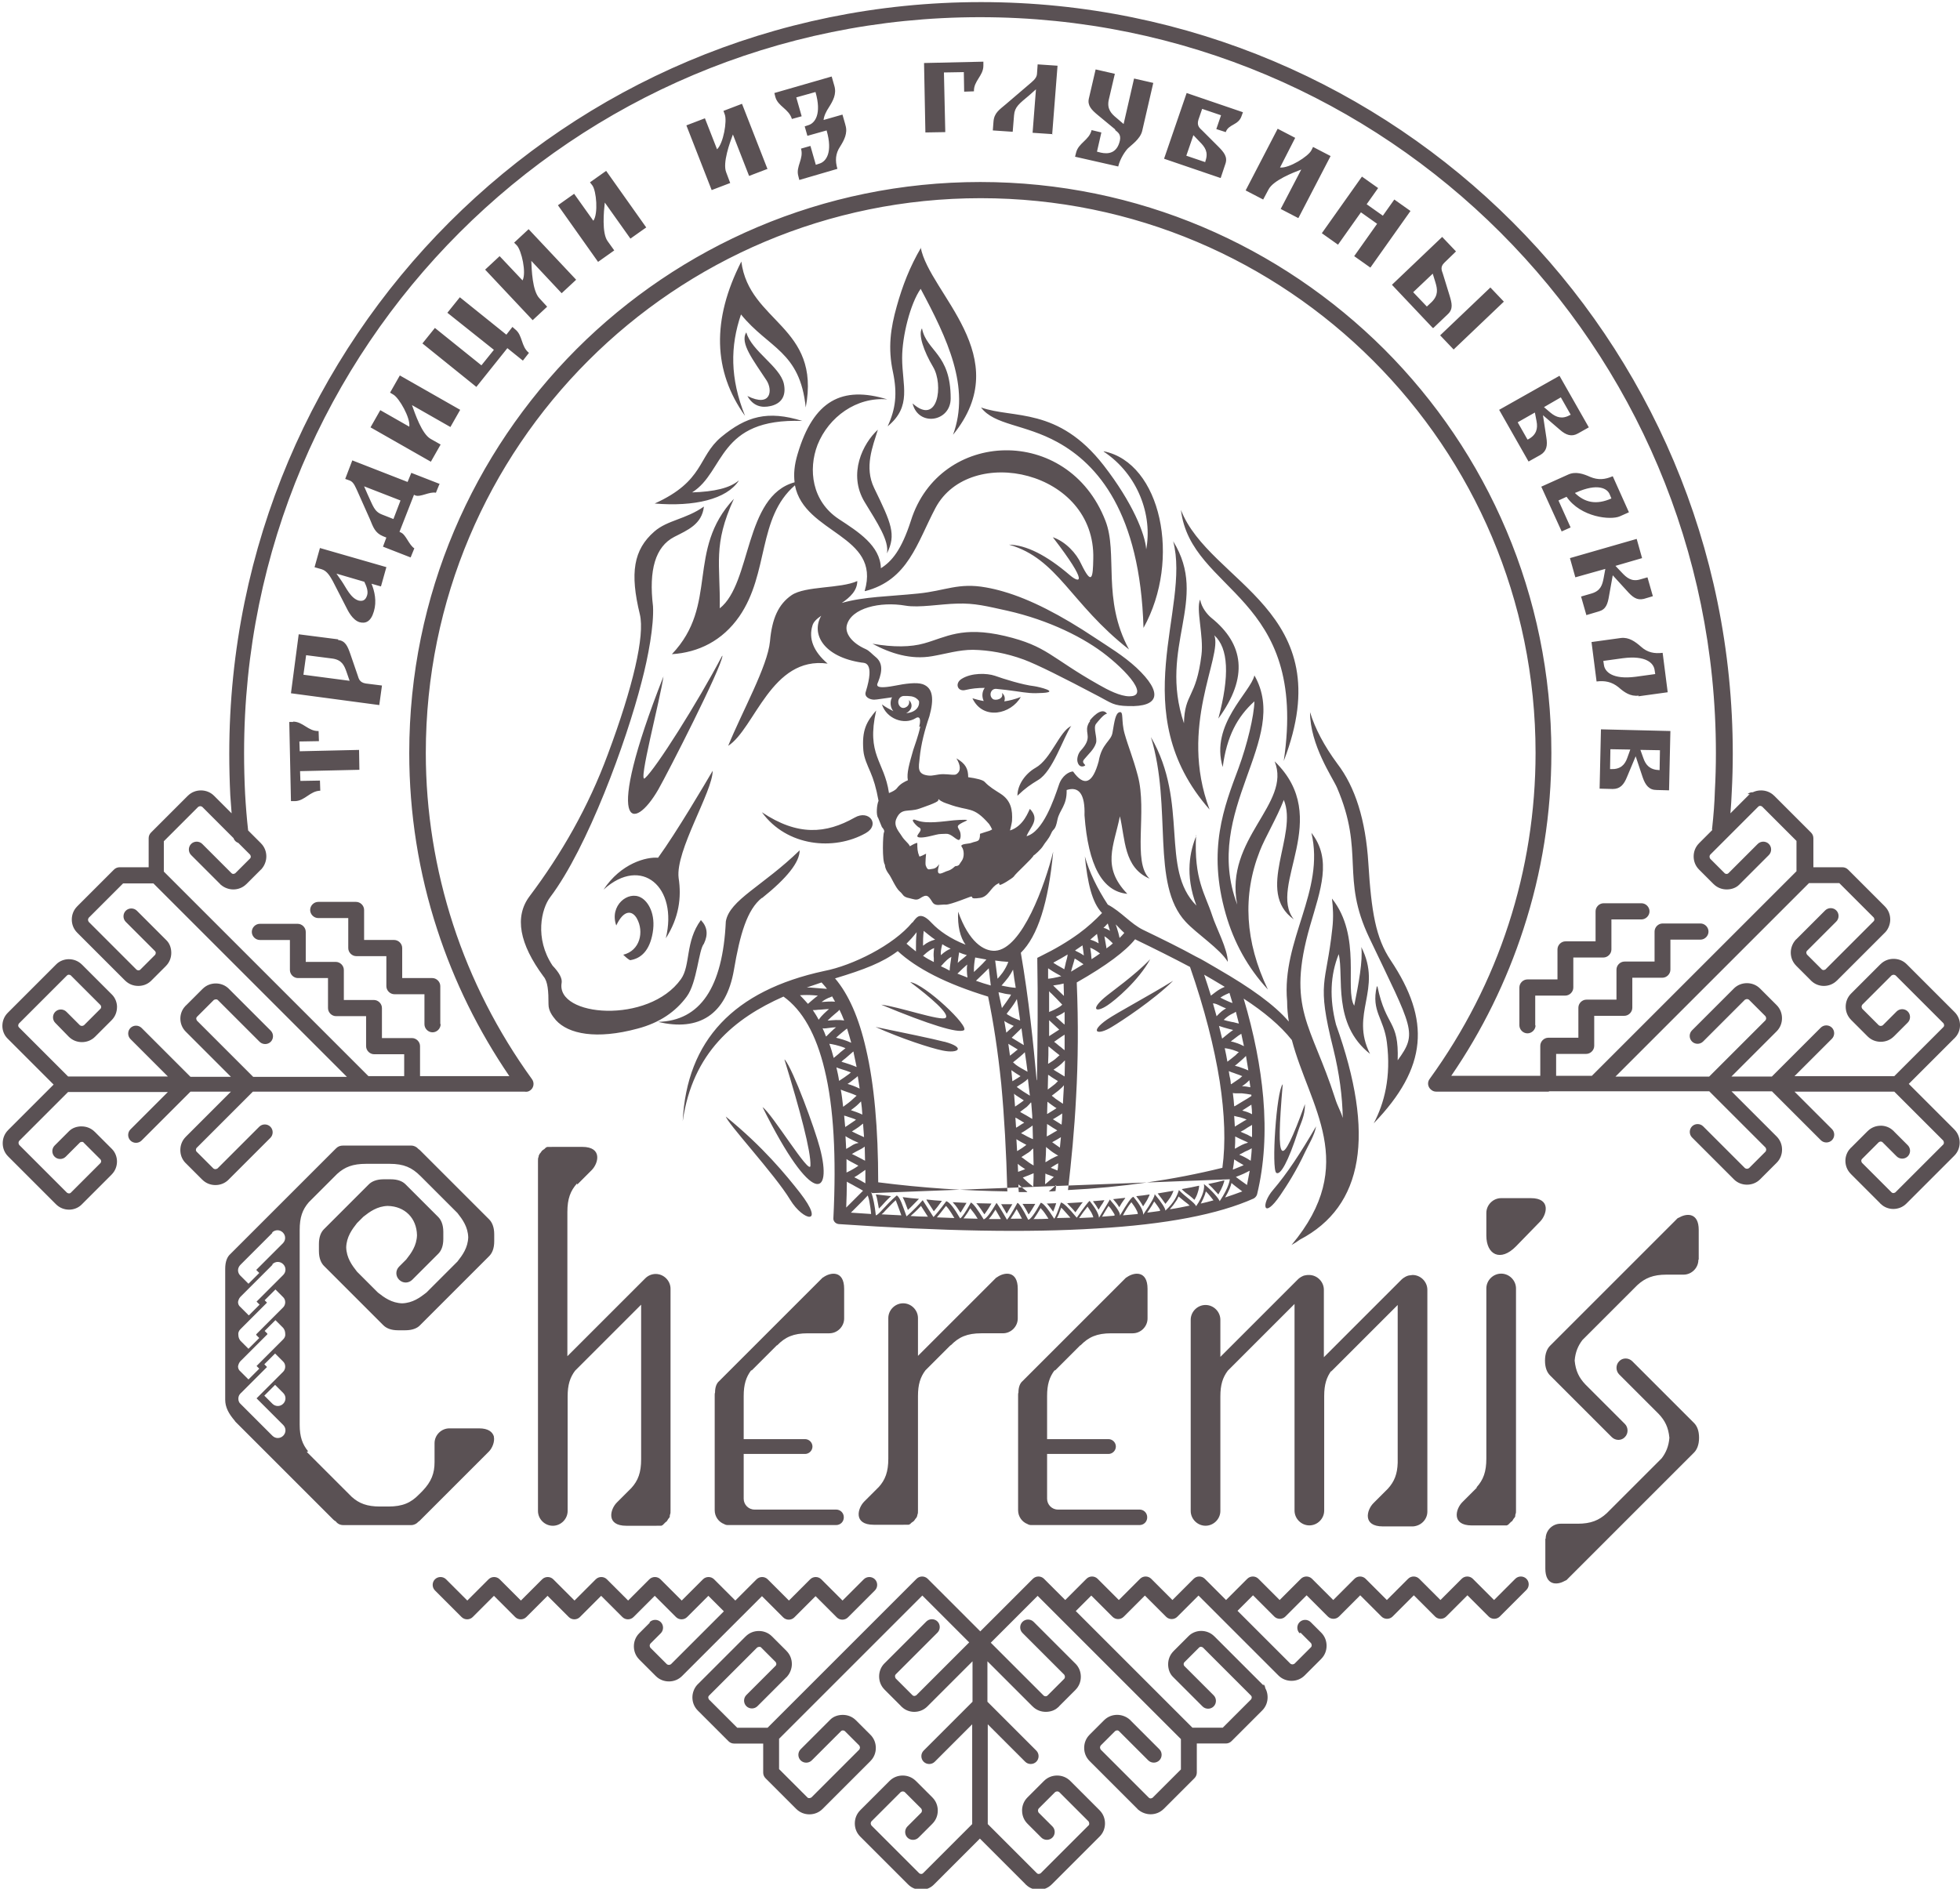 <?xml version="1.0" encoding="UTF-8"?>
<!DOCTYPE svg PUBLIC "-//W3C//DTD SVG 1.1//EN" "http://www.w3.org/Graphics/SVG/1.1/DTD/svg11.dtd">
<!-- Creator: CorelDRAW -->
<svg xmlns="http://www.w3.org/2000/svg" xml:space="preserve" width="166px" height="160px" style="shape-rendering:geometricPrecision; text-rendering:geometricPrecision; image-rendering:optimizeQuality; fill-rule:evenodd; clip-rule:evenodd"
viewBox="0 0 5.804 5.604"
 xmlns:xlink="http://www.w3.org/1999/xlink">
 <defs>
  <style type="text/css">
   <![CDATA[
    .fil0 {fill:#5A5154;fill-rule:nonzero}
   ]]>
  </style>
 </defs>
 <g id="Слой_x0020_1">
  <path class="fil0" d="M4.771 2.282l0.001 -0.059 0.059 0.001 -0.009 0.025c-0.007,0.02 -0.02,0.034 -0.048,0.033l-0.003 -5.67754e-005zm0.147 0.003l0 0 -0.001 -1.89251e-005c-0.028,-0.001 -0.04,-0.015 -0.047,-0.035l-0.009 -0.025 0.058 0.001 -0.001 0.059zm-0.178 0.055l0 0 0.039 0.001c0.022,0 0.033,-0.013 0.042,-0.035l0.026 -0.062 0.021 0.063c0.008,0.023 0.019,0.037 0.041,0.037l0.037 0.001 0.004 -0.176 -0.206 -0.005 -0.004 0.176zm0.107 -0.332l0 0c-0.069,0.009 -0.091,-0.015 -0.094,-0.034l-0.002 -0.013 0.058 -0.008c0.069,-0.009 0.091,0.015 0.094,0.034l0.002 0.013 -0.058 0.008zm0.008 0.058l0 0 0.087 -0.012 -0.015 -0.117c-0.025,0.003 -0.045,-0.001 -0.064,-0.018 -0.017,-0.015 -0.036,-0.029 -0.06,-0.026l-0.087 0.012 0.015 0.117c0.025,-0.003 0.045,0.001 0.065,0.017 0.017,0.015 0.035,0.028 0.06,0.025zm-0.154 -0.241l0 0 0.037 -0.011c0.021,-0.006 0.026,-0.022 0.03,-0.046l0.011 -0.061 0.042 0.046c0.016,0.018 0.029,0.029 0.05,0.024l0.027 -0.008 -0.016 -0.056 -0.021 0.006c-0.026,0.008 -0.041,-0.005 -0.055,-0.02l-0.019 -0.02 0.079 -0.023 -0.016 -0.057 -0.198 0.057 0.016 0.057 0.089 -0.025 -0.005 0.027c-0.004,0.021 -0.009,0.038 -0.036,0.046l-0.031 0.009 0.016 0.056zm-0.074 -0.248l0 0 0.027 -0.012 -0.036 -0.08 0.024 -0.011c0.042,0.061 0.131,0.07 0.158,0.058l0.027 -0.012 -0.048 -0.107c-0.023,0.01 -0.043,0.012 -0.067,0.002 -0.02,-0.009 -0.043,-0.017 -0.065,-0.007l-0.08 0.036 0.061 0.134zm0.041 -0.115l0 0 0.003 -0.001c0.063,-0.028 0.092,-0.012 0.099,0.006l0.005 0.012c-0.045,0.02 -0.079,0.012 -0.108,-0.016zm-0.142 -0.158l0 0 -0.029 -0.051 0.051 -0.029 0.005 0.026c0.004,0.021 -0,0.04 -0.024,0.053l-0.002 0.001zm0.128 -0.073l0 0 -0.001 0c-0.024,0.014 -0.042,0.007 -0.058,-0.006l-0.02 -0.017 0.05 -0.029 0.029 0.051zm-0.124 0.138l0 0 0.034 -0.019c0.019,-0.011 0.022,-0.028 0.018,-0.052l-0.01 -0.066 0.05 0.043c0.018,0.016 0.035,0.022 0.054,0.011l0.032 -0.018 -0.087 -0.153 -0.179 0.101 0.087 0.153zm-0.302 -0.459l0 0 -0.041 -0.043 0.058 -0.055 0.008 0.026c0.006,0.02 0.009,0.038 -0.011,0.058l-0.015 0.014zm0.019 0.063l0 0 0.043 -0.041c0.016,-0.015 0.012,-0.032 0.005,-0.055l-0.02 -0.065c-0.003,-0.009 -0.009,-0.02 0.005,-0.033l0.034 -0.033 -0.041 -0.043 -0.149 0.142 0.121 0.128zm0.169 -0.12l0 0 -0.149 0.142 0.04 0.042 0.149 -0.142 -0.04 -0.042zm-0.384 -0.223l0 0 0.048 0.034 -0.068 0.096 0.048 0.034 0.119 -0.168 -0.048 -0.034 -0.034 0.048 -0.048 -0.034 0.034 -0.048 -0.048 -0.034 -0.119 0.168 0.048 0.034 0.068 -0.096zm-0.185 0.016l0 0 0.095 -0.183 -0.052 -0.027 -0.005 0.01c-0.009,0.018 -0.066,0.054 -0.093,0.051l0.045 -0.088 -0.052 -0.027 -0.095 0.183 0.052 0.027 0.016 -0.03c0.014,-0.027 0.073,-0.05 0.097,-0.059l-0.061 0.117 0.052 0.027zm-0.277 -0.165l0 0 -0.056 -0.019 0.021 -0.061 0.019 0.02c0.015,0.015 0.026,0.03 0.017,0.056l-0.001 0.004zm0.046 0.047l0 0 0.014 -0.042c0.007,-0.02 -0.004,-0.034 -0.021,-0.051l-0.048 -0.048c-0.006,-0.006 -0.017,-0.013 -0.011,-0.032l0.011 -0.032 0.056 0.019 -0.014 0.041 0.028 0.009c0.008,-0.024 0.038,-0.02 0.047,-0.048l0.004 -0.011 -0.167 -0.057 -0.067 0.195 0.167 0.057zm-0.313 -0.142l0 0c0.007,0.006 0.018,0.012 0.014,0.031 -0.009,0.04 -0.037,0.04 -0.056,0.036l-0.012 -0.003 0.013 -0.057 -0.029 -0.007c-0.007,0.03 -0.039,0.038 -0.046,0.067l-0.003 0.012 0.128 0.029c0.006,-0.025 0.022,-0.047 0.029,-0.054 0.009,-0.009 0.036,-0.027 0.042,-0.051l0.033 -0.143 -0.057 -0.013 -0.031 0.135 -0.021 -0.018c-0.016,-0.013 -0.029,-0.027 -0.023,-0.054l0.018 -0.077 -0.057 -0.013 -0.02 0.086c-0.005,0.021 0.008,0.034 0.026,0.049l0.052 0.043zm-0.187 0.014l0 0 0.016 -0.205 -0.059 -0.004 -0.002 0.029c-0.001,0.013 -0.015,0.023 -0.023,0.03l-0.069 0.059c-0.02,0.017 -0.035,0.026 -0.037,0.052l-0.002 0.026 0.059 0.004 0.004 -0.049c0.002,-0.025 0.015,-0.034 0.046,-0.06l0.019 -0.017 -0.01 0.129 0.059 0.004zm-0.321 -0.185l0 0 0.059 -0.001 0.001 0.058 0.029 -0.001c-0.001,-0.031 0.028,-0.046 0.028,-0.076l-0 -0.012 -0.176 0.004 0.004 0.206 0.059 -0.001 -0.004 -0.176zm-0.293 0.153l0 0 -0.008 -0.028 -0.056 0.016c0.001,-0.012 0.008,-0.026 0.016,-0.038 0.012,-0.019 0.023,-0.039 0.016,-0.063l-0.008 -0.028 -0.17 0.049 0.003 0.012c0.008,0.028 0.04,0.035 0.049,0.065l0.029 -0.008 -0.016 -0.056 0.057 -0.016c0.019,0.066 -0.002,0.092 -0.02,0.098l-0.012 0.004 0.008 0.028 0.057 -0.016c0.019,0.066 -0.002,0.092 -0.02,0.098l-0.012 0.004 -0.016 -0.056 -0.028 0.008c0.009,0.03 -0.016,0.053 -0.008,0.081l0.003 0.012 0.113 -0.033c-0.007,-0.024 -0.006,-0.045 0.008,-0.066 0.012,-0.019 0.023,-0.04 0.016,-0.063zm-0.231 0.132l0 0 -0.075 -0.192 -0.055 0.021 0.004 0.011c0.007,0.019 -0.004,0.085 -0.023,0.103l-0.036 -0.092 -0.055 0.021 0.075 0.192 0.055 -0.021 -0.012 -0.032c-0.011,-0.028 0.011,-0.088 0.02,-0.112l0.048 0.123 0.055 -0.021zm-0.359 0.175l0 0 -0.119 -0.168 -0.048 0.034 0.007 0.009c0.012,0.016 0.018,0.084 0.003,0.105l-0.057 -0.08 -0.048 0.034 0.119 0.168 0.048 -0.034 -0.02 -0.028c-0.017,-0.024 -0.011,-0.088 -0.008,-0.114l0.076 0.107 0.048 -0.034zm-0.208 0.155l0 0 -0.141 -0.15 -0.043 0.04 0.008 0.008c0.014,0.015 0.029,0.081 0.017,0.104l-0.068 -0.072 -0.043 0.04 0.141 0.15 0.043 -0.04 -0.023 -0.025c-0.021,-0.022 -0.023,-0.085 -0.024,-0.111l0.09 0.096 0.043 -0.04zm-0.18 0.148l0 0 -0.009 -0.008 -0.018 0.023 -0.138 -0.111 -0.037 0.046 0.138 0.11 -0.037 0.046 -0.138 -0.111 -0.037 0.046 0.16 0.129 0.092 -0.115 0.046 0.037 0.018 -0.023c-0.024,-0.019 -0.018,-0.052 -0.041,-0.07zm-0.164 0.238l0 0 -0.179 -0.102 -0.029 0.051 0.01 0.006c0.017,0.01 0.051,0.069 0.047,0.095l-0.086 -0.049 -0.029 0.051 0.179 0.102 0.029 -0.051 -0.03 -0.017c-0.026,-0.015 -0.046,-0.075 -0.055,-0.1l0.114 0.065 0.029 -0.051zm-0.177 0.269l0 0 -0.021 0.055 -0.033 -0.013c-0.024,-0.009 -0.027,-0.025 -0.044,-0.061l-0.01 -0.023 0.108 0.042zm0.114 -0.05l0 0 -0.082 -0.032 -0.011 0.027 -0.164 -0.064 -0.021 0.055 0.014 0.005c0.012,0.005 0.017,0.021 0.022,0.031l0.037 0.083c0.01,0.024 0.015,0.041 0.039,0.051l0.01 0.004 -0.01 0.027 0.082 0.032 0.011 -0.027c-0.016,-0.01 -0.025,-0.041 -0.04,-0.047l-0.004 -0.002 0.043 -0.11 0.004 0.002c0.015,0.006 0.042,-0.012 0.061,-0.008l0.011 -0.027zm-0.155 0.248l0 0 -0.198 -0.057 -0.016 0.057 0.021 0.006c0.017,0.005 0.026,0.023 0.033,0.035l0.04 0.078c0.005,0.01 0.018,0.037 0.039,0.044 0.018,0.005 0.034,-0.001 0.043,-0.032 0.009,-0.03 0.002,-0.06 -0.007,-0.082l0.028 0.008 0.016 -0.057zm-0.067 0.042l0 0c0.006,0.012 0.013,0.028 0.009,0.041 -0.005,0.017 -0.015,0.018 -0.025,0.016 -0.024,-0.007 -0.037,-0.038 -0.05,-0.057l-0.016 -0.023 0.082 0.024zm-0.094 0.229l0 0c0.028,0.004 0.035,0.02 0.042,0.04l0.009 0.026 -0.137 -0.018 0.008 -0.058 0.078 0.01zm0.017 -0.057l0 0 -0.117 -0.015 -0.023 0.175 0.262 0.035 0.008 -0.058 -0.048 -0.006c-0.019,-0.003 -0.021,-0.015 -0.024,-0.024l-0.022 -0.064c-0.008,-0.023 -0.015,-0.039 -0.036,-0.041zm-0.195 2.268l0 0c0.009,0.009 0.023,0.009 0.032,0 0.009,-0.009 0.009,-0.023 0,-0.032l-0.024 -0.024 -0.032 0.032 0.024 0.024zm-0.048 -0.206l0 0 0.078 -0.078c0.001,-0.001 0.001,-0.001 0.002,-0.002 0.004,-0.004 0.006,-0.01 0.006,-0.015l9.46256e-006 -0 0 -0 -9.46256e-006 -0c-7.57005e-005,-0.006 -0.002,-0.011 -0.006,-0.015 -0.001,-0.001 -0.001,-0.001 -0.002,-0.002l-0.021 -0.021 -0.032 0.032 0.007 0.007 -0.079 0.079c-0.005,0.005 -0.007,0.011 -0.006,0.017 -0,0.006 0.002,0.012 0.006,0.017l0.024 0.024 0.032 -0.032 -0.009 -0.009zm0.048 0.301l0 0c0.009,0.009 0.023,0.009 0.032,0 0.009,-0.009 0.009,-0.023 0,-0.032l-0.079 -0.079 0.077 -0.077c0.001,-0.001 0.001,-0.001 0.002,-0.002 0.004,-0.004 0.006,-0.01 0.006,-0.015l9.46256e-006 -0 0 -0 -9.46256e-006 -0c-7.57005e-005,-0.006 -0.002,-0.011 -0.006,-0.015 -0.001,-0.001 -0.001,-0.001 -0.002,-0.002l-0.022 -0.022 -0.032 0.032 0.008 0.008 -0.077 0.077c-0.001,0 -0.001,0.001 -0.002,0.002 -0.004,0.004 -0.006,0.009 -0.006,0.015l-1.89251e-005 0 0 0 0 0c-6.62379e-005,0.006 0.002,0.012 0.007,0.016 0.001,0.001 0.001,0.001 0.002,0.002l0.093 0.093zm0 -0.507l0 0 -0.093 0.093c-0.001,0.001 -0.001,0.001 -0.002,0.002 -0.004,0.004 -0.006,0.01 -0.007,0.015l0 0 0 0 0 0c9.46256e-005,0.006 0.002,0.011 0.007,0.015 0.001,0.001 0.001,0.001 0.002,0.002l0.023 0.023 0.032 -0.032 -0.009 -0.009 0.079 -0.079c0.009,-0.009 0.009,-0.023 0,-0.032 -0.009,-0.009 -0.023,-0.009 -0.032,0zm-0.015 0.206l0 0 -0.078 0.078c-0.001,0 -0.001,0.001 -0.002,0.002 -0.004,0.004 -0.006,0.01 -0.007,0.015l0 0 0 0 0 0c9.46256e-005,0.006 0.002,0.011 0.007,0.015 0.001,0.001 0.001,0.001 0.002,0.002l0.022 0.022 0.032 -0.032 -0.008 -0.008 0.079 -0.079c0.005,-0.005 0.007,-0.011 0.006,-0.017 0,-0.006 -0.002,-0.012 -0.006,-0.017l-0.023 -0.023 -0.032 0.032 0.008 0.008zm0.015 -0.301l0 0 -0.093 0.093c-0.001,0.001 -0.001,0.001 -0.002,0.002 -0.004,0.004 -0.007,0.01 -0.007,0.016l0 0 0 0 1.89251e-005 0c0,0.005 0.002,0.011 0.006,0.015 0.001,0.001 0.001,0.001 0.002,0.002l0.023 0.023 0.032 -0.032 -0.009 -0.009 0.079 -0.079c0.009,-0.009 0.009,-0.023 0,-0.032 -0.009,-0.009 -0.023,-0.009 -0.032,0zm0.102 0.65l0 0 0.133 0.133c0.022,0.02 0.046,0.029 0.084,0.029l0.025 0c0.042,0 0.067,-0.011 0.091,-0.036l-2.83877e-005 9.46256e-005 0.01 -0.01c0.027,-0.028 0.036,-0.053 0.036,-0.086l0 -0.056 9.46256e-006 0c0,-0.024 0.02,-0.044 0.044,-0.044l0.088 0c0.028,0 0.04,0.011 0.044,0.024l0 0 -9.46256e-006 0.001c0.003,0.015 -0.005,0.034 -0.015,0.044l-0.116 0.116 -0 0 -0.089 0.089c-0.001,0.001 -0.002,0.002 -0.004,0.003 -0.005,0.006 -0.013,0.01 -0.021,0.01l-0.202 0c-0.009,0 -0.017,-0.004 -0.022,-0.011 -0.002,-0.001 -0.005,-0.003 -0.007,-0.005l-0.289 -0.289c-0.002,-0.002 -0.003,-0.003 -0.004,-0.005 -0.018,-0.021 -0.028,-0.04 -0.028,-0.062l0 -0.389 9.46256e-006 -0c9.46256e-005,-0.021 0.006,-0.035 0.015,-0.043l0.314 -0.314c0.006,-0.006 0.013,-0.008 0.02,-0.008l0.001 -1.89251e-005 0.202 0c0.008,0 0.016,0.004 0.021,0.01 0.001,0.001 0.003,0.002 0.004,0.003l0.206 0.206c0.008,0.008 0.015,0.022 0.015,0.044l0 0.021c0,0.021 -0.006,0.035 -0.015,0.044l-0.206 0.206 -0 0 -0 0c-0.008,0.008 -0.022,0.014 -0.043,0.014l-0.021 0c-0.021,0 -0.035,-0.006 -0.044,-0.015l-0.078 -0.078 -0.046 -0.046 -0.052 -0.052c-0.008,-0.008 -0.015,-0.022 -0.015,-0.044l0 -0.021c0,-0.021 0.006,-0.035 0.015,-0.044l0.035 -0.035 0.09 -0.09 0 -0 0.008 -0.008c0.008,-0.008 0.022,-0.015 0.044,-0.015l0.021 0c0.021,0 0.035,0.006 0.044,0.015l0.044 0.044 0.03 0.03 0.023 0.023c0.008,0.008 0.015,0.022 0.015,0.044l0 0.021c0,0.021 -0.006,0.035 -0.015,0.044l-0.05 0.05 -7.57005e-005 6.62379e-005 -0.018 0.018 -0.009 0.009c-0.011,0.011 -0.028,0.011 -0.039,0l0 -9.46256e-006c-0.011,-0.011 -0.011,-0.028 0,-0.039l0.015 -0.015 0.006 -0.006c0.015,-0.019 0.031,-0.041 0.032,-0.072 -0.001,-0.051 -0.036,-0.086 -0.087,-0.087 -0.031,0.001 -0.053,0.017 -0.072,0.032l-9.46256e-006 0 -0.019 0.019c-0.015,0.019 -0.031,0.041 -0.032,0.072 0.001,0.031 0.017,0.053 0.032,0.072l0.062 0.062c0.019,0.015 0.041,0.031 0.072,0.032 0.031,-0.001 0.053,-0.017 0.072,-0.032l0.08 -0.08 0 0 0.012 -0.012c0.015,-0.019 0.031,-0.041 0.032,-0.072 -0.001,-0.031 -0.017,-0.053 -0.032,-0.072l-0.11 -0.11 2.83877e-005 9.46256e-005c-0.025,-0.025 -0.049,-0.036 -0.091,-0.036l-0.07 0c-0.039,0 -0.063,0.009 -0.086,0.03l-0.084 0.084c-0.019,0.022 -0.027,0.045 -0.027,0.082l0 0.578c0,0.036 0.008,0.058 0.025,0.079zm0.802 -0.797l0 0c-0.02,0.022 -0.029,0.046 -0.029,0.085l0 0.428 0.231 -0.231 0 -0c0.008,-0.008 0.019,-0.013 0.031,-0.013 0.024,0 0.044,0.02 0.044,0.044l0 0.517 0 0.141 -9.46256e-006 0 -9.46256e-006 0.001 -4.73128e-005 0.001 0 0 -6.62379e-005 0.001 0 0c-5.67754e-005,0.001 -0,0.001 -0,0.002l0 0 -0 0.001 -0 0.001 0 0c-0,0.001 -0.001,0.003 -0.001,0.004l-9.46256e-006 0c-0,0.001 -0.001,0.002 -0.001,0.003l-9.46256e-006 0 -0 0.001 0 0 -0 0.001 -0 0.001 -0 0.001 -9.46256e-006 0c-0,0.001 -0.001,0.001 -0.001,0.002l-9.46256e-006 0c-0,0.001 -0.001,0.001 -0.001,0.002l-0.001 0.001 0 0 -0.001 0.001 0 0c-0.001,0.001 -0.001,0.002 -0.002,0.003l-9.46256e-006 0c-0,0.001 -0.001,0.001 -0.001,0.002l-9.46256e-006 0 -0.001 0.001 -9.46256e-006 0c-0,0.001 -0.001,0.001 -0.001,0.002l0 0 -0.001 0.001 -9.46256e-006 0c-0.001,0 -0.001,0.001 -0.002,0.001l0 9.46256e-006 -0.001 0.001 -0.001 0.001 -0.001 0.001 -9.46256e-006 0 -0.001 0.001 0 0 -0.001 0.001 0 0 -0.001 0.001 0 0 -0.001 0.001 -9.46256e-006 0 -0.001 0.001 0 0 -0.001 0.001 -9.46256e-006 0c-0.001,0 -0.001,0.001 -0.002,0.001 -0.001,0 -0.001,0.001 -0.002,0.001l-0.001 0 -0.001 0 -0.001 0 0 0 -0.001 0 0 0 -0.001 0 0 0 -0.001 0 -9.46256e-006 0 -0.001 0 0 0 -0.001 0 0 0 -0.001 0 -0.001 0 -0.001 0 -0.001 0 -9.46256e-006 0 -0.001 0 -0.001 7.57005e-005 -0.001 3.78502e-005 -0.001 9.46256e-006 -0.088 0c-0.061,0 -0.048,-0.049 -0.028,-0.069l0.043 -0.043c0.02,-0.022 0.029,-0.046 0.029,-0.085l0 -0.459 -0.196 0.196c-0.015,0.02 -0.022,0.042 -0.022,0.076l0 0.34c0,0.024 -0.02,0.044 -0.044,0.044l0 0c-0.024,0 -0.044,-0.02 -0.044,-0.044l0 -0.897 0 -0.141 0 0 9.46256e-006 -0.001 9.46256e-006 0 2.83877e-005 -0.001 9.46256e-006 0 6.62379e-005 -0.001 9.46256e-006 0c5.67754e-005,-0.001 0,-0.001 0,-0.002l9.46256e-006 0 0 -0.001 0 -0.001 0 0c0,-0.001 0.001,-0.003 0.001,-0.004l9.46256e-006 0c0,-0.001 0.001,-0.002 0.001,-0.003l0 -0.001 9.46256e-006 0 0 -0.001 9.46256e-006 0c0,-0.001 0.001,-0.001 0.001,-0.002l9.46256e-006 0c0,-0.001 0.001,-0.001 0.001,-0.002 0,-0.001 0.001,-0.001 0.001,-0.002l9.46256e-006 0 0.001 -0.001 0 0 0.001 -0.001 0 0c0.001,-0.001 0.001,-0.002 0.002,-0.003l9.46256e-006 0c0.001,-0.001 0.002,-0.003 0.003,-0.004l0 0c0.001,-0.001 0.003,-0.002 0.004,-0.003l9.46256e-006 0c0.001,-0.001 0.002,-0.001 0.003,-0.002l9.46256e-006 0 0.001 -0.001 0 0 0.001 -0.001 0 0 0.001 -0.001 0.001 -0.001 0 0c0.001,-0 0.001,-0.001 0.002,-0.001l0 0c0.001,-0 0.001,-0.001 0.002,-0.001l0 0 0.001 -0 0 0 0.001 -0 0.001 -0 9.46256e-006 0 0.001 -0 9.46256e-006 0 0.001 -0 0 0 0.001 -0 9.46256e-006 0 0.001 -0 9.46256e-006 0 0.001 -0 9.46256e-006 0 0.001 -0 9.46256e-006 0 0.001 -0 0 0 0.001 -0 0.001 -0 9.46256e-006 0 0.001 -9.46256e-005 9.46256e-006 0 0.001 -7.57005e-005 9.46256e-006 0 0.001 -3.78502e-005 0 0 0.001 -1.89251e-005 0 0 0.088 0c0.061,0 0.048,0.049 0.028,0.069l-0.043 0.043zm2.668 0.902l0 0c0.02,-0.022 0.029,-0.046 0.029,-0.085l0 -0.505c0,-0.024 0.02,-0.044 0.044,-0.044 0.024,0 0.044,0.02 0.044,0.044l0 0.517 0 0.141 -9.46256e-006 0.001 -9.46256e-006 0 -3.78502e-005 0.001 -9.46256e-006 0 -5.67754e-005 0.001 0 0c-6.62379e-005,0.001 -0,0.001 -0,0.002l0 0 -0 0.001 -9.46256e-006 0 -0 0.001 -9.46256e-006 0c-0,0.001 -0.001,0.003 -0.001,0.004 -0,0.001 -0.001,0.002 -0.001,0.003l0 0 -0 0.001 -9.46256e-006 0 -0 0.001 -9.46256e-006 0 -0 0.001 0 0 -0 0.001 -9.46256e-006 0c-0,0.001 -0.001,0.001 -0.001,0.002l-9.46256e-006 0c-0,0.001 -0.001,0.001 -0.001,0.002l-0.001 0.001 0 0 -0.001 0.001 0 0c-0.001,0.001 -0.001,0.002 -0.002,0.003l-9.46256e-006 0c-0,0.001 -0.001,0.001 -0.001,0.002l0 0 -0.001 0.001c-0,0.001 -0.001,0.001 -0.001,0.002l0 0 -0.001 0.001 0 0c-0.001,0 -0.001,0.001 -0.002,0.001l0 9.46256e-006 -0.001 0.001 -9.46256e-006 0 -0.001 0.001 -0.001 0.001 0 0 -0.001 0.001 -9.46256e-006 0 -0.001 0.001 0 0 -0.001 0.001 0 0 -0.001 0.001 -9.46256e-006 0 -0.001 0.001 -9.46256e-006 0 -0.001 0.001 -9.46256e-006 0c-0.001,0 -0.001,0.001 -0.002,0.001 -0.001,0 -0.001,0.001 -0.002,0.001l-0.001 0 -0.001 0 -0.001 0 0 0 -0.001 0 -9.46256e-006 0 -0.001 0 0 0 -0.001 0 -0.001 0 -9.46256e-006 0 -0.001 0 0 0 -0.001 0 -0.001 0 -0.001 0 -0.001 0 -0.001 0 -0.001 7.57005e-005 -0.001 3.78502e-005 -0.001 9.46256e-006 -0.088 0c-0.061,0 -0.048,-0.049 -0.028,-0.069l0.043 -0.043zm0.073 -0.858l0 0 0.088 0c0.061,0 0.047,0.049 0.028,0.069l-0.072 0.074c-0.046,0.047 -0.088,0.025 -0.088,-0.032l0 -0.067 0 0c0,-0.024 0.02,-0.044 0.044,-0.044zm0.131 1.011l0 0 0 0.088c0,0.05 0.034,0.05 0.057,0.037 0.003,-0.001 0.007,-0.003 0.009,-0.006l0.375 -0.375c0.008,-0.008 0.015,-0.022 0.015,-0.044 0,-0.021 -0.006,-0.035 -0.015,-0.044l-0.183 -0.183c-0.011,-0.011 -0.029,-0.011 -0.039,0 -0.011,0.011 -0.01,0.029 0,0.039l0.117 0.117c0.019,0.02 0.029,0.04 0.032,0.071 -0.002,0.025 -0.01,0.044 -0.023,0.061l-0.163 0.163c-0.023,0.021 -0.047,0.031 -0.086,0.031l-0.051 0 0 0c-0.024,0 -0.044,0.02 -0.044,0.044zm0.455 -0.829l0 0 0 -0.088c0,-0.05 -0.034,-0.05 -0.057,-0.037 -0.003,0.001 -0.007,0.003 -0.009,0.006l-0.375 0.375c-0.008,0.008 -0.015,0.022 -0.015,0.044 0,0.021 0.006,0.035 0.015,0.044l0.183 0.183c0.011,0.011 0.029,0.011 0.039,0 0.011,-0.011 0.01,-0.029 0,-0.039l-0.117 -0.117c-0.019,-0.02 -0.029,-0.04 -0.032,-0.071 0.002,-0.025 0.01,-0.044 0.023,-0.061l0.163 -0.163c0.023,-0.021 0.047,-0.031 0.086,-0.031l0.051 0 0 0c0.024,0 0.044,-0.02 0.044,-0.044zm-2.811 0.329l0 0c-0.015,0.02 -0.022,0.042 -0.022,0.076l0 0.128 0.182 0c0.012,0 0.022,0.01 0.022,0.022l0 9.46256e-006c0,0.012 -0.01,0.022 -0.022,0.022l-0.182 0 0 0.133c0,0.017 0.014,0.032 0.032,0.032l0 0c-0.002,0 -0.003,0 -0.005,0l0.247 0c0.013,0 0.023,0.01 0.023,0.023l0 9.46256e-006c0,0.013 -0.01,0.023 -0.023,0.023l-0.317 0 -0.004 0c-0.004,0 -0.008,-0.001 -0.011,-0.003 -0.016,-0.006 -0.028,-0.022 -0.028,-0.041l0 -0.342c0,-0.002 0,-0.005 0.001,-0.007 0,-0.017 0.005,-0.028 0.012,-0.034l0.306 -0.306c0.001,-0.001 0.002,-0.002 0.003,-0.002 0.022,-0.016 0.062,-0.021 0.062,0.034l0 0.088c0,0.024 -0.02,0.044 -0.044,0.044l0 9.46256e-006 -0.064 0c-0.042,0 -0.067,0.011 -0.091,0.036l0 -0.001 -0.075 0.075zm0.9 0l0 0c-0.015,0.02 -0.022,0.042 -0.022,0.076l0 0.128 0.182 0c0.012,0 0.022,0.01 0.022,0.022l0 9.46256e-006c0,0.012 -0.01,0.022 -0.022,0.022l-0.182 0 0 0.133c0,0.017 0.014,0.032 0.032,0.032l0 0c-0.002,0 -0.003,0 -0.005,0l0.247 0c0.013,0 0.023,0.01 0.023,0.023l0 9.46256e-006c0,0.013 -0.01,0.023 -0.023,0.023l-0.317 0 -9.46256e-006 0 -0.004 0c-0.004,0 -0.008,-0.001 -0.011,-0.003 -0.016,-0.006 -0.028,-0.022 -0.028,-0.041l0 -0.342c0,-0.002 0,-0.005 0.001,-0.007 0,-0.017 0.005,-0.028 0.012,-0.034l0.306 -0.306c0.001,-0.001 0.002,-0.002 0.003,-0.002 0.022,-0.016 0.062,-0.021 0.062,0.034l0 0.088c0,0.024 -0.02,0.044 -0.044,0.044l0 9.46256e-006 -0.064 0c-0.042,0 -0.067,0.011 -0.091,0.036l0 -0.001 -0.075 0.075zm0.822 0l0 0c-0.015,0.02 -0.022,0.042 -0.022,0.076l0 0.34c0,0.024 -0.02,0.044 -0.044,0.044l0 0c-0.024,0 -0.044,-0.02 -0.044,-0.044l0 -0.613 -0.198 0.198c-0.015,0.02 -0.022,0.042 -0.022,0.076l0 0.34c0,0.024 -0.02,0.044 -0.044,0.044l-9.46256e-006 0c-0.024,0 -0.044,-0.02 -0.044,-0.044l0 -0.567c0,-0.024 0.02,-0.044 0.044,-0.044l9.46256e-006 0c0.024,0 0.044,0.02 0.044,0.044l0 0.11 0.231 -0.231c0.002,-0.002 0.012,-0.01 0.021,-0.011l1.89251e-005 -9.46256e-006c0.004,-0.001 0.007,-0.001 0.011,-0.001l0 0c0.024,0 0.044,0.02 0.044,0.044l0 0.2 0.231 -0.231c0.004,-0.004 0.016,-0.012 0.025,-0.012l0 0c0.002,-0 0.005,-0.001 0.007,-0.001l0 0c0.024,0 0.044,0.02 0.044,0.044l0 0.517 0 0 0 0.141 0 0c0,0.023 -0.018,0.042 -0.042,0.044l-0.001 3.78502e-005 -0 0 -0.001 9.46256e-006 -0 0 0 0 -0.088 0c-0.061,0 -0.048,-0.049 -0.028,-0.069l0.043 -0.043c0.019,-0.021 0.028,-0.043 0.029,-0.077l0 -0.468 -0.198 0.198zm-1.344 0.347l0 0c0.02,-0.022 0.029,-0.046 0.029,-0.085l0 -0.417c0,-0.024 0.02,-0.044 0.044,-0.044 0.024,0 0.044,0.02 0.044,0.044l0 0.112 0.231 -0.231c0.001,-0.001 0.002,-0.002 0.003,-0.002 0.022,-0.016 0.062,-0.021 0.062,0.034l0 0.088c0,0.024 -0.02,0.044 -0.044,0.044l0 9.46256e-006 -0.064 0c-0.042,0 -0.067,0.011 -0.091,0.036l0 -0.001 -0.075 0.075c-0.015,0.02 -0.022,0.042 -0.022,0.076l0 0.199 0 0.141 0 0 -9.46256e-006 0.001 -9.46256e-006 0 -3.78502e-005 0.001 0 0 -6.62379e-005 0.001 -9.46256e-006 0c-5.67754e-005,0.001 -0,0.001 -0,0.002l-9.46256e-006 0 -0 0.001 -9.46256e-006 0 -0 0.001c-0,0.001 -0.001,0.003 -0.001,0.004l-9.46256e-006 0c-0,0.001 -0.001,0.002 -0.001,0.003l0 0 -0 0.001 -9.46256e-006 0 -0 0.001 -9.46256e-006 0c-0,0.001 -0.001,0.001 -0.001,0.002l-9.46256e-006 0c-0,0.001 -0.001,0.001 -0.001,0.002l-9.46256e-006 0c-0,0.001 -0.001,0.001 -0.001,0.002l-9.46256e-006 0 -0.001 0.001 -9.46256e-006 0 -0.001 0.001c-0.001,0.001 -0.001,0.002 -0.002,0.003l0 0c-0.001,0.001 -0.002,0.003 -0.003,0.004l0 0c-0.001,0.001 -0.003,0.002 -0.004,0.003l-9.46256e-006 0c-0.001,0.001 -0.002,0.001 -0.003,0.002l-9.46256e-006 0 -0.001 0.001 -9.46256e-006 0 -0.001 0.001 -9.46256e-006 0 -0.001 0.001 -0.001 0.001 -9.46256e-006 0c-0.001,0 -0.001,0.001 -0.002,0.001l-9.46256e-006 0c-0.001,0 -0.001,0.001 -0.002,0.001l-9.46256e-006 0 -0.001 0 0 0 -0.001 0 0 0 -0.001 0 -9.46256e-006 0 -0.001 0 -1.89251e-005 0 -0.001 0 -0.001 0 -9.46256e-006 0 -0.001 0 -9.46256e-006 0 -0.001 0 0 0 -0.001 0 0 0 -0.001 0 -9.46256e-006 0 -0.001 0 -9.46256e-006 0 -0.001 0 -9.46256e-006 0 -0.001 0 -9.46256e-006 0 -0.001 7.57005e-005 -0.001 3.78502e-005 -9.46256e-006 0 -0.001 9.46256e-006 -0.088 0c-0.061,0 -0.048,-0.049 -0.028,-0.069l0.043 -0.043zm-1.299 -1.374l0 0c0,0.013 -0.011,0.024 -0.024,0.024 -0.013,0 -0.024,-0.011 -0.024,-0.024l0 -0.089 -0.089 0c-0.013,0 -0.024,-0.011 -0.024,-0.024l0 -0.089 -0.089 0c-0.013,0 -0.024,-0.011 -0.024,-0.024l0 -0.089 -0.089 0c-0.013,0 -0.024,-0.011 -0.024,-0.024 0,-0.013 0.011,-0.024 0.024,-0.024l0.112 0c0.013,0 0.024,0.011 0.024,0.024l0 0.089 0.089 0c0.013,0 0.024,0.011 0.024,0.024l0 0.089 0.089 0c0.013,0 0.024,0.011 0.024,0.024l0 0.112zm0.542 -0.206l0 0c0.007,0.007 0.014,0.013 0.02,0.016 0.033,-0.005 0.058,-0.029 0.067,-0.081 0.01,-0.057 -0.014,-0.094 -0.035,-0.105 -0.038,-0.021 -0.094,0.024 -0.073,0.083 0.023,-0.049 0.048,-0.044 0.061,-0.021 0.022,0.039 0.01,0.096 -0.041,0.108zm-0.059 -0.193l0 0c0.052,-0.079 0.128,-0.098 0.162,-0.095 0.055,-0.076 0.138,-0.217 0.162,-0.258 0,0.062 -0.111,0.237 -0.101,0.318 0.009,0.058 0.001,0.118 -0.038,0.179 0.037,-0.152 -0.072,-0.246 -0.184,-0.145zm0.401 -1.213l0 0c-0.036,0.054 -0.131,0.077 -0.249,0.067 0.148,-0.067 0.127,-0.138 0.197,-0.197 0.075,-0.062 0.138,-0.08 0.241,-0.048 -0.252,-0.009 -0.229,0.151 -0.327,0.212 0.066,-0.002 0.112,-0.013 0.138,-0.035zm0.374 0.326l0 0c0.049,-0.166 -0.179,-0.169 -0.207,-0.313 -0.112,0.097 -0.076,0.26 -0.165,0.389 -0.05,0.072 -0.121,0.107 -0.2,0.112 0.14,-0.147 0.041,-0.308 0.184,-0.461 -0.063,0.138 -0.04,0.192 -0.042,0.325 0.095,-0.075 0.072,-0.333 0.222,-0.374 -0.003,-0.024 -0.001,-0.051 0.009,-0.084 0.047,-0.159 0.132,-0.203 0.266,-0.162 -0.091,-0.008 -0.174,0.052 -0.207,0.135 -0.028,0.073 -0.017,0.167 0.063,0.22 0.058,0.038 0.123,0.079 0.125,0.146 0.032,-0.02 0.061,-0.054 0.089,-0.141 0.085,-0.271 0.466,-0.286 0.577,-0 0.038,0.097 -0.011,0.233 0.07,0.382 -0.175,-0.137 -0.21,-0.269 -0.356,-0.311 0.051,0.001 0.111,0.031 0.181,0.091 0.027,0.023 0.059,0.03 -0.051,-0.113 0.038,0.013 0.07,0.048 0.084,0.079 0.032,0.066 0.035,0.041 0.036,-0.015 0.007,-0.262 -0.366,-0.342 -0.468,-0.151 -0.055,0.104 -0.081,0.214 -0.209,0.247zm0.039 -0.478l0 0c-0.015,0.049 -0.041,0.111 -0.011,0.173 0.051,0.105 0.066,0.138 0.038,0.194 0.007,-0.038 -0.029,-0.091 -0.066,-0.152 -0.051,-0.084 -0.005,-0.175 0.039,-0.215zm-0.406 -0.342l0 0c0.082,0.101 0.175,0.109 0.192,0.276 0.046,-0.242 -0.168,-0.252 -0.191,-0.433 -0.088,0.173 -0.084,0.325 0.011,0.458 -0.045,-0.112 -0.044,-0.207 -0.012,-0.301zm0.015 0.054l0 0c-0.018,0.032 0.021,0.081 0.061,0.142 0.018,0.028 0.014,0.081 -0.057,0.046 0.023,0.041 0.059,0.032 0.072,0.029 0.033,-0.009 0.043,-0.034 0.036,-0.066 -0.012,-0.051 -0.095,-0.096 -0.111,-0.151zm0.486 1.524l0 0c0.01,-0.006 0.018,-0.01 0.022,-0.01 0,0.016 -0,0.025 0.006,0.04 0.001,0.002 0.016,-0.006 0.02,-0.008 0,-9.46256e-005 -0.003,0.029 -0.001,0.035 0.006,0.016 0.009,0.011 0.02,0.01 0.02,-0.002 0.023,-0.029 0.017,-0.001 -0.005,0.027 0.016,0.01 0.028,0.007 0.014,-0.004 0.021,-0.014 0.023,-0.014 0.013,-0.001 0.011,-0.006 0.019,-0.016 0.008,-0.011 0.007,-0.032 -0,-0.041 -0.008,-0.01 0.022,-0.009 0.028,-0.012 0.018,-0.007 0.026,-0.001 0.026,-0.027 0,-0 0.024,-0.008 0.028,-0.009 0.002,-0.001 0.005,-0.002 0.008,-0.004 -0.003,-0.006 -0.006,-0.012 -0.009,-0.016 -0.048,-0.055 -0.058,-0.036 -0.12,-0.059 -0.009,-0.003 -0.022,-0.007 -0.03,-0.015 -0,0.001 -0.001,0.002 -0.001,0.004 -0.001,0.006 -0.047,0.021 -0.055,0.024 -0.033,0.012 -0.054,-0.004 -0.069,0.03 -0.01,0.022 0.009,0.04 0.016,0.052 0.009,0.014 0.018,0.019 0.023,0.028 0,0.001 0.001,0.001 0.001,0.002zm-0.164 -0.085l0 0c-0.085,0.048 -0.169,0.055 -0.275,-0.016 0.074,0.102 0.214,0.115 0.308,0.062 0.044,-0.025 0.01,-0.071 -0.033,-0.046zm-0.275 0.239l0 0c0.075,-0.06 0.112,-0.107 0.112,-0.142 -0.109,0.106 -0.208,0.147 -0.219,0.211 -0.009,0.196 -0.076,0.295 -0.201,0.298 0.121,0.029 0.202,-0.021 0.225,-0.154 0.018,-0.106 0.039,-0.179 0.083,-0.214zm0.453 -0.233l0 0c0.003,0.001 0.006,0.002 0.009,0.003 0.029,0.01 0.076,0.002 0.107,-0.001 0.024,-0.002 0.049,-0.003 0.036,0.002 -0.033,0.015 -0.024,0.016 -0.018,0.03 0.004,0.008 0.004,0.029 -0.005,0.026 -0.01,-0.004 -0.022,-0.019 -0.036,-0.018 -0.026,0.001 -0.017,-0 -0.043,0.006 -0.028,0.007 -0.042,0.006 -0.042,0.001 0,-0.007 0.02,-0.02 0.003,-0.027 -0.002,-0.001 -0.027,-0.024 -0.011,-0.022zm0.465 -0.279l0 0c-0.025,0.038 -0.055,0.135 -0.098,0.161 -0.023,0.014 -0.038,0.024 -0.062,0.047 5.67754e-005,-0.033 0.024,-0.066 0.054,-0.083 0.046,-0.026 0.071,-0.109 0.106,-0.124zm0.056 -0.014l0 0c-0.003,0.004 -0.005,0.006 -0.008,0.015 -0.007,0.024 0.015,0.035 -0.02,0.073 -0.007,0.007 -0.012,0.022 -0.01,0.032 0.005,0.024 0.025,0.013 0.023,0.011 -0.004,-0.005 -0.01,-0.009 -0.003,-0.017 0.013,-0.016 0.029,-0.029 0.035,-0.048 0.005,-0.015 -0.009,-0.045 0,-0.057 0.004,-0.005 0.025,-0.032 0.033,-0.03 -0.016,-0.024 -0.049,0.016 -0.052,0.021zm-0.503 -1.405l0 0c0.026,0.137 0.285,0.324 0.096,0.556 0.052,-0.141 -0.017,-0.285 -0.096,-0.433 -0.031,0.044 -0.055,0.141 -0.055,0.205 0,0.082 0.03,0.143 -0.043,0.203 0.024,-0.052 0.029,-0.097 0.016,-0.16 -0.016,-0.073 -0.007,-0.132 0.011,-0.196 0.017,-0.061 0.039,-0.118 0.072,-0.174zm0.004 0.24l0 0c-0.012,0.018 0.005,0.068 0.033,0.115 0.031,0.052 0.015,0.176 -0.061,0.108 0.017,0.07 0.113,0.055 0.113,-0.015 7.57005e-005,-0.133 -0.071,-0.139 -0.085,-0.207zm0.539 0.365l0 0c0.17,0.034 0.231,0.321 0.118,0.524 -0.01,-0.343 -0.137,-0.486 -0.255,-0.551 -0.098,-0.054 -0.187,-0.05 -0.227,-0.103 0.096,0.034 0.228,-0.003 0.364,0.172 0.086,0.111 0.123,0.204 0.126,0.249 0.019,-0.101 -0.024,-0.222 -0.126,-0.29zm0.29 0.604l0 0c-0.016,0.13 -0.05,0.112 -0.052,0.203 -0.077,-0.229 0.076,-0.366 -0.032,-0.54 0.053,0.199 -0.147,0.506 0.108,0.796 -0.093,-0.247 0.039,-0.454 0.014,-0.517 0.042,0.038 0.046,0.12 0.012,0.247 0.09,-0.123 0.076,-0.221 -0.021,-0.299 -0.011,-0.009 -0.029,-0.03 -0.033,-0.054 -0.013,0.027 0.011,0.109 0.004,0.164zm-0.061 -0.43l0 0c0.085,0.219 0.478,0.297 0.305,0.745 0.074,-0.495 -0.275,-0.498 -0.305,-0.745zm0.305 0.86l0 0c0.044,0.104 -0.086,0.272 0.03,0.355 -0.079,-0.1 0.118,-0.3 -0.057,-0.469 0.051,0.126 -0.15,0.229 -0.111,0.425 -0.106,-0.282 0.16,-0.489 0.051,-0.68 -0.011,0.05 -0.132,0.145 -0.094,0.272 0.012,-0.091 0.043,-0.149 0.094,-0.195 -0.001,0.043 -0.021,0.127 -0.047,0.198 -0.043,0.115 -0.093,0.241 -0.038,0.433 0.024,0.084 0.065,0.159 0.125,0.224 -0.068,-0.142 -0.076,-0.279 -0.024,-0.411 0.016,-0.041 0.05,-0.097 0.071,-0.151zm0.276 0.554l0 0c-0.017,0.074 0.021,0.094 0.03,0.166 0.013,0.103 -0.008,0.181 -0.039,0.24 0.16,-0.166 0.169,-0.306 0.05,-0.484 -0.044,-0.066 -0.057,-0.143 -0.066,-0.288 -0.008,-0.128 -0.039,-0.226 -0.092,-0.295 -0.039,-0.053 -0.066,-0.104 -0.081,-0.153 0,0.098 0.067,0.194 0.08,0.224 0.083,0.193 0.01,0.266 0.096,0.446 0.129,0.271 0.144,0.281 0.084,0.363 0.004,-0.121 -0.034,-0.095 -0.06,-0.219zm-1.757 0.217l0 0c0.046,0.15 0.079,0.273 0.077,0.315 -0.002,0.03 -0.113,-0.154 -0.142,-0.174 0.149,0.3 0.208,0.264 0.17,0.121 -0.015,-0.057 -0.079,-0.232 -0.104,-0.262zm-0.174 0.168l0 0c0,0.016 0.146,0.173 0.191,0.248 0.039,0.064 0.105,0.077 0.029,-0.021 -0.04,-0.051 -0.109,-0.136 -0.22,-0.226zm0.835 0.222l0 0c-0.003,-0.116 -0.009,-0.222 -0.018,-0.318 -0.01,-0.097 -0.023,-0.183 -0.039,-0.259 -0.062,-0.019 -0.116,-0.04 -0.161,-0.063 -0.043,-0.022 -0.079,-0.046 -0.107,-0.072 -0.045,0.034 -0.1,0.055 -0.186,0.081 0.04,0.047 0.071,0.117 0.092,0.21 0.024,0.103 0.036,0.235 0.036,0.395 0.132,0.017 0.26,0.025 0.384,0.027zm0.088 -0.331l0 0c0.002,-0.128 0.003,-0.244 0.001,-0.35l-0 -0.011 0.01 -0.005c0.043,-0.021 0.08,-0.043 0.113,-0.067 0.026,-0.019 0.049,-0.04 0.069,-0.061 -0.03,-0.031 -0.043,-0.09 -0.051,-0.168 0.013,0.046 0.036,0.094 0.068,0.143 0.04,0.021 0.068,0.057 0.105,0.075 0.058,0.028 0.111,0.054 0.158,0.08 0.001,0 0.002,0.001 0.002,0.001 0.011,0.005 0.031,0.017 0.062,0.035l4.73128e-005 2.83877e-005 0 7.57005e-005c0.097,0.056 0.167,0.106 0.21,0.156 -0.003,-0.02 -0.005,-0.039 -0.005,-0.06l1.89251e-005 -6.62379e-005c-0.017,-0.182 0.113,-0.327 0.072,-0.5 0.062,0.079 0.027,0.169 -0.004,0.276 -0.071,0.247 0.004,0.292 0.074,0.511 0.008,0.026 0.016,0.036 0.023,0.059 -0.001,-0.063 -0.01,-0.132 -0.028,-0.205 -0.051,-0.203 -0.021,-0.188 -0.003,-0.357 0.004,-0.034 0.002,-0.064 -0.001,-0.089 0.089,0.112 0.037,0.27 0.066,0.318 0.013,-0.065 0.026,-0.134 0.021,-0.174 0.064,0.126 -0.035,0.197 0.026,0.317 -0.113,-0.089 -0.077,-0.23 -0.093,-0.296 -0.025,0.062 -0.028,0.131 -0.008,0.209 0.117,0.327 0.082,0.539 -0.107,0.638l2.83877e-005 -4.73128e-005c-0.008,0.006 -0.016,0.011 -0.025,0.016 0.202,-0.241 0.053,-0.41 0.001,-0.608 -0.034,-0.043 -0.083,-0.084 -0.143,-0.123 0.031,0.104 0.05,0.202 0.058,0.293 0.009,0.104 0.003,0.2 -0.018,0.287 -0.001,0.005 -0.005,0.01 -0.01,0.013 -0.105,0.047 -0.26,0.077 -0.466,0.089 -0.205,0.013 -0.459,0.008 -0.765,-0.013l0 -2.83877e-005c-0.01,-0.001 -0.017,-0.009 -0.016,-0.018 0.009,-0.182 0.001,-0.329 -0.026,-0.44 -0.025,-0.105 -0.066,-0.177 -0.122,-0.217 -0.145,0.064 -0.27,0.166 -0.299,0.37 0.012,-0.24 0.151,-0.388 0.42,-0.446 0.083,-0.016 0.205,-0.076 0.261,-0.144l-0 -0c0,0 0,0 0.001,-0 0.005,-0.007 0.013,-0.018 0.021,-0.019 0.012,-0.002 0.025,0.009 0.037,0.022 0.02,0.021 0.053,0.045 0.099,0.063 -0.016,-0.022 -0.024,-0.055 -0.022,-0.098 0.032,0.09 0.076,0.118 0.11,0.116 0.08,-0.005 0.148,-0.197 0.172,-0.294 -0.014,0.151 -0.046,0.251 -0.096,0.3l9.46256e-006 0c0.024,0.139 0.037,0.269 0.047,0.379zm0.291 -0.416l0 0c-0.028,0.035 -0.085,0.078 -0.173,0.128 0.005,0.121 0.004,0.234 -0.002,0.34 -0.005,0.098 -0.014,0.189 -0.024,0.276 0.16,-0.008 0.312,-0.03 0.458,-0.066 0.01,-0.073 0.007,-0.159 -0.008,-0.257 -0.016,-0.101 -0.045,-0.215 -0.088,-0.339 -0.051,-0.027 -0.105,-0.054 -0.161,-0.081l-0.001 -0.001zm0.438 0.43l0 0c-0.021,0.246 -0.007,0.259 0.066,0.059 0,0.036 -0.013,0.057 -0.02,0.079 -0.03,0.093 -0.053,0.133 -0.065,0.125 -0.015,-0.01 8.5163e-005,-0.243 0.019,-0.263zm0.099 0.125l0 0c-0.046,0.079 -0.086,0.14 -0.128,0.189 -0.036,0.042 -0.029,0.09 0.022,0.015 0.019,-0.028 0.047,-0.071 0.074,-0.129 0.011,-0.023 0.027,-0.048 0.032,-0.075zm-1.103 -0.251l0 0c-0.034,-0.009 -0.122,-0.027 -0.204,-0.044 0.075,0.034 0.164,0.063 0.199,0.07 0.048,0.01 0.069,-0.009 0.006,-0.026zm-0.101 -0.177l0 0c0.044,0.006 0.178,0.133 0.159,0.143 -0.018,0.009 -0.101,-0.016 -0.245,-0.076 0.049,0.005 0.178,0.05 0.191,0.039 0.013,-0.011 -0.045,-0.061 -0.105,-0.106zm0.584 0.111l0 0c0.029,-0.02 0.125,-0.071 0.196,-0.115 -0.059,0.058 -0.152,0.119 -0.182,0.137 -0.042,0.026 -0.068,0.016 -0.014,-0.022zm-0.009 -0.064l0 0c0.022,-0.019 0.089,-0.065 0.137,-0.115 -0.035,0.064 -0.104,0.122 -0.127,0.137 -0.033,0.022 -0.051,0.014 -0.01,-0.022zm-0.39 -0.888l0 0c0.032,0.065 0.114,0.046 0.143,-0.005 -0.018,0.007 -0.034,0.011 -0.049,0.013 0.003,-0.008 0.002,-0.018 -0.007,-0.025 0.007,0.018 -0.019,0.024 -0.027,0.018 -0.013,-0.01 -0.006,-0.032 0.011,-0.03l0 9.46256e-006c0.019,0.002 0.038,0.004 0.058,0.007 0.034,0.005 0.047,0.007 0.079,0.005 0.051,-0.003 -0.011,-0.018 -0.025,-0.02 -0.035,-0.004 -0.092,-0.022 -0.117,-0.031 -0.024,-0.008 -0.069,-0.009 -0.098,0.009 -0.022,0.013 -0.013,0.04 0.012,0.033 0.017,-0.004 0.035,-0.006 0.056,-0.006 -0.008,0.011 -0.009,0.026 -0.003,0.039 -0.012,-0.002 -0.023,-0.005 -0.033,-0.008zm-0.198 0.043l0 0c0.026,-0.001 0.042,-0.017 0.039,-0.036 -0.005,-0.007 -0.012,-0.012 -0.023,-0.014 -0.007,-0.001 -0.014,-0.001 -0.022,-0.001l-4.73128e-005 0 -4.73128e-005 9.46256e-006c-0.017,0.001 -0.022,0.023 -0.009,0.033 0.01,0.008 0.03,-0.004 0.024,-0.021 0.015,0.014 0.007,0.032 -0.008,0.039zm0.04 0.041l0 0c-0,0 -9.46256e-005,-0 0,-0.002 0.007,-0.029 -0.004,-0.029 -0.011,-0.024 -0.034,0.021 -0.086,0.002 -0.1,-0.041 0.012,0.009 0.024,0.015 0.034,0.02 -0.009,-0.01 -0.011,-0.028 -0.004,-0.041 -0.024,0.003 -0.045,0.007 -0.053,0.007 -0.013,-0 -0.03,-0.008 -0.025,-0.023 0.028,-0.09 -0.004,-0.086 -0.012,-0.087 -0.113,-0.017 -0.151,-0.085 -0.12,-0.139 -0.013,0.009 -0.023,0.018 -0.026,0.029 -0.012,0.039 0.003,0.077 0.045,0.113 -0.167,-0.023 -0.216,0.193 -0.295,0.244 0.041,-0.101 0.117,-0.236 0.124,-0.31 0.006,-0.068 0.025,-0.11 0.064,-0.137 0.041,-0.028 0.145,-0.019 0.195,-0.042 0,0.028 -0.021,0.048 -0.046,0.065 0.067,-0.019 0.139,-0.019 0.227,-0.028 0.08,-0.008 0.119,-0.033 0.201,-0.018 0.017,0.003 0.034,0.007 0.051,0.012 0.08,0.023 0.171,0.07 0.273,0.138 0.039,0.026 0.083,0.052 0.122,0.088 0.08,0.075 0.068,0.117 -0.024,0.114 -0.044,-0.001 -0.05,-0.009 -0.088,-0.029 -0.108,-0.057 -0.182,-0.094 -0.222,-0.109 -0.052,-0.019 -0.102,-0.028 -0.151,-0.029 -0.042,-0 -0.08,0.012 -0.121,0.019 -0.063,0.011 -0.123,-0.008 -0.177,-0.037 0.063,0.011 0.114,0.01 0.153,-0.001 0.065,-0.018 0.112,-0.052 0.24,-0.022 0.126,0.03 0.135,0.064 0.279,0.145 0.026,0.015 0.063,0.034 0.09,0.034 0.025,0 0.028,-0.013 0.018,-0.032 -0.013,-0.025 -0.05,-0.061 -0.084,-0.088 -0.066,-0.053 -0.172,-0.106 -0.296,-0.134 -0.06,-0.013 -0.096,-0.023 -0.15,-0.021 -0.047,0.001 -0.112,0.013 -0.152,0.006 -0.075,-0.013 -0.161,0.007 -0.174,0.058 -0.006,0.023 0.013,0.052 0.056,0.071 0.011,0.005 0.019,0.015 0.029,0.023 0.02,0.016 0.022,0.039 0.008,0.074 -0.002,0.006 -0.017,0.024 0.047,0.012 0.035,-0.007 0.067,-0.011 0.085,-0.005 0.031,0.011 0.034,0.044 0.02,0.095 -0.014,0.041 -0.025,0.083 -0.029,0.124 -0.003,0.028 -0.008,0.048 0.025,0.052 0.015,0.002 0.026,-0.004 0.045,-0.004 0.017,0 0.034,0.004 0.039,6.62379e-005 0.014,-0.009 0.013,-0.026 -0,-0.047 0.028,0.016 0.035,0.032 0.035,0.056 0.023,0.003 0.044,0.008 0.049,0.014 0.014,0.015 0.03,0.024 0.047,0.035 0.031,0.02 0.036,0.048 0.034,0.081 -0.001,0.008 -0.004,0.019 -0.006,0.028 0.041,-0.013 0.055,-0.058 0.059,-0.064 0.031,0.032 0.001,0.053 -0.01,0.081 0.049,-0.013 0.081,-0.108 0.096,-0.152 0.009,-0.028 0.031,-0.04 0.042,-0.04 0.033,0.046 0.058,0.036 0.076,-0.03 0.009,-0.053 0.037,-0.06 0.041,-0.085 0.006,-0.035 0.009,-0.058 0.021,-0.061 0.013,-0.003 0.004,0.025 0.015,0.064 0.011,0.039 0.025,0.071 0.039,0.124 0.029,0.107 -0.017,0.257 0.035,0.306 -0.077,-0.033 -0.072,-0.118 -0.088,-0.185 -0.018,0.089 -0.055,0.15 0.022,0.23 -0.074,-0.007 -0.116,-0.084 -0.127,-0.233 0.002,-0.062 -0.016,-0.087 -0.053,-0.075l9.46256e-006 0.001c0.001,0.045 -0.021,0.058 -0.027,0.086 -0.007,0.036 -0.012,0.025 -0.019,0.042 -0.008,0.018 -0.017,0.025 -0.024,0.037 -0.005,0.009 -0.026,0.028 -0.028,0.028 -0.003,0.009 -0.052,0.052 -0.059,0.063 -0.004,0.005 -0.04,0.028 -0.042,0.024 -0.004,-0.008 0.002,-0.007 -0.005,-0.003 -0.021,0.01 -0.027,0.038 -0.052,0.042 -0.034,0.005 -0.02,-0.004 -0.027,-0.004 -0.003,-0 -0.06,0.024 -0.075,0.024 -0.017,-0.001 -0.031,0.006 -0.04,-0.007 -0.013,-0.021 -0.017,-0.025 -0.038,-0.011 -0.01,0.006 -0.017,0.002 -0.03,-0.001 -0.021,-0.004 -0.018,-0.011 -0.029,-0.02 -0.012,-0.01 -0.025,-0.042 -0.032,-0.051 -0.013,-0.017 -0.012,-0.028 -0.012,-0.028 -0.009,-0.011 -0.006,-0.091 -0.003,-0.096 0.004,-0.006 -0.006,-0.016 -0.006,-0.016 -0,-0.001 -0.011,-0.026 -0.011,-0.027 -0.007,-0.009 -0.004,-0.04 0.001,-0.051 -0.007,-0.039 -0.015,-0.064 -0.024,-0.085 -0.009,-0.021 -0.019,-0.042 -0.021,-0.064 -0.005,-0.062 0.01,-0.086 0.038,-0.119 -0.03,0.133 0.024,0.149 0.038,0.245 0.01,-0.004 0.02,-0.009 0.024,-0.015 0.01,-0.013 0.023,-0.019 0.032,-0.023l-0 -0c-0.004,-0.021 0.004,-0.048 0.016,-0.09 0.004,-0.013 0.015,-0.041 0.021,-0.07zm0.821 0.321l0 0c-0.007,0.132 0.027,0.174 0.048,0.239 0.011,0.035 0.046,0.099 0.046,0.137 -0.022,-0.038 -0.093,-0.084 -0.125,-0.119 -0.104,-0.112 -0.039,-0.339 -0.103,-0.548 0.114,0.197 0.026,0.391 0.135,0.5 -0.035,-0.092 -0.019,-0.163 0,-0.208zm-1.406 -0.532l0 0c-0.073,0.139 -0.197,0.335 -0.229,0.363 -0.022,0.02 0.046,-0.236 0.055,-0.302 -0.181,0.46 -0.089,0.464 -0.015,0.335 0.029,-0.051 0.186,-0.358 0.19,-0.396zm0.575 0.877l0 0 -9.46256e-006 -0.004c-5.67754e-005,-0.019 -9.46256e-005,-0.033 0.002,-0.053 -0.01,0.013 -0.02,0.024 -0.03,0.034 0.009,0.008 0.018,0.015 0.028,0.023zm0.053 0.033l0 0c0,-0.005 -5.67754e-005,-0.009 -0,-0.013 -0.001,-0.008 -0.001,-0.016 0.001,-0.03 -0.008,0.003 -0.017,0.008 -0.033,0.023 0.01,0.007 0.021,0.013 0.033,0.019zm0.047 0.023l0 0c0,-0.005 0.001,-0.011 0.002,-0.019 0.001,-0.006 0.002,-0.013 0.003,-0.021 -0.008,0.004 -0.017,0.012 -0.031,0.028 0.009,0.004 0.017,0.008 0.026,0.013zm0.053 0.022l0 0c-0.001,-0.006 -0.002,-0.014 -0.002,-0.022l0 -6.62379e-005 0 -4.73128e-005c-1.89251e-005,-0.005 0,-0.011 0.001,-0.017 -0.008,0.007 -0.018,0.016 -0.029,0.027 0.01,0.004 0.021,0.008 0.031,0.012zm0.069 0.023l0 0 -0.006 -0.051 -0.001 0.001c-0.008,0.008 -0.019,0.019 -0.037,0.036 0.014,0.005 0.029,0.01 0.044,0.014zm0.013 -0.074l0 0 0.007 0.054c0.006,-0.006 0.01,-0.012 0.015,-0.018 0.007,-0.01 0.013,-0.021 0.017,-0.032 -0.014,-0.001 -0.026,-0.002 -0.039,-0.004zm-0.059 -0.01l0 0 -4.73128e-005 0c-0.003,0.015 -0.004,0.028 -0.004,0.038l0 3.78502e-005c0,0.002 -9.46256e-006,0.004 -2.83877e-005,0.006 0.012,-0.011 0.02,-0.019 0.026,-0.025 0.005,-0.005 0.008,-0.009 0.011,-0.012 -0.011,-0.002 -0.022,-0.004 -0.033,-0.006zm-0.048 -0.014l0 0c-0.002,0.012 -0.003,0.022 -0.004,0.031 0.005,-0.005 0.01,-0.009 0.014,-0.012l9.46256e-006 -1.89251e-005 -9.46256e-006 -1.89251e-005c0.005,-0.004 0.01,-0.008 0.013,-0.011 -0.008,-0.002 -0.016,-0.005 -0.023,-0.008zm-0.05 -0.024l0 0c-0.004,0.015 -0.005,0.025 -0.004,0.032 0.012,-0.011 0.021,-0.016 0.029,-0.019 -0.008,-0.004 -0.017,-0.008 -0.024,-0.013zm-0.055 -0.04l0 0c-0.002,0.018 -0.002,0.03 -0.002,0.044 0.014,-0.011 0.023,-0.014 0.032,-0.017 0.001,-0 0.003,-0.001 0.004,-0.001 -0.006,-0.004 -0.013,-0.009 -0.019,-0.014 -0.006,-0.005 -0.011,-0.009 -0.015,-0.012zm0.326 0.719l0 0c-0.002,0.001 -0.004,0.002 -0.007,0.003 -0.002,0.001 -0.005,0.002 -0.007,0.003 -0.005,0.002 -0.011,0.004 -0.018,0.007 0.001,0.001 0.002,0.002 0.004,0.004 0.006,0.006 0.015,0.014 0.027,0.023l0.001 -0.029 -0 -0.011zm-0.002 -0.073l0 0c-0.002,0.002 -0.005,0.004 -0.007,0.007 -0.003,0.002 -0.006,0.005 -0.01,0.007 -0.005,0.003 -0.011,0.007 -0.017,0.011 0.001,0.001 0.002,0.002 0.004,0.003 0.005,0.004 0.011,0.008 0.019,0.014 0.004,0.003 0.008,0.005 0.013,0.008 -0,-0.016 -0.001,-0.032 -0.001,-0.049zm-0.002 -0.068l0 0c-0.003,0.003 -0.008,0.006 -0.014,0.01 -0.004,0.003 -0.009,0.006 -0.014,0.009l-0.005 0.003 0.001 0.001c0.002,0.001 0.004,0.002 0.006,0.003 0.007,0.004 0.016,0.009 0.028,0.014 -0,-0.013 -0.001,-0.027 -0.001,-0.04zm-0.004 -0.069l0 0c-0.003,0.004 -0.007,0.008 -0.012,0.013 -0.005,0.004 -0.012,0.009 -0.02,0.015l0.003 0.002c0.009,0.005 0.02,0.011 0.033,0.019l-0 -0.009c-0.001,-0.011 -0.002,-0.024 -0.003,-0.039zm-0.008 -0.071l0 0c-0.003,0.003 -0.007,0.007 -0.013,0.011 -0.005,0.004 -0.013,0.008 -0.021,0.014 0.001,0.001 0.003,0.002 0.004,0.003 0.008,0.006 0.02,0.014 0.035,0.023 -0.002,-0.015 -0.004,-0.032 -0.006,-0.051zm-0.01 -0.078l0 0c-0.003,0.003 -0.007,0.007 -0.013,0.012 -0.006,0.005 -0.013,0.011 -0.022,0.018 0.002,0.002 0.005,0.004 0.008,0.007 0.008,0.006 0.02,0.013 0.035,0.021 -0.002,-0.018 -0.005,-0.037 -0.008,-0.058zm-0.01 -0.071l0 0 -0.029 0.028 0.036 0.022c-0.002,-0.016 -0.005,-0.032 -0.007,-0.05zm-0.013 -0.088l0 0c-0.002,0.003 -0.003,0.006 -0.005,0.009 -0.006,0.01 -0.015,0.022 -0.026,0.036 0.002,0.002 0.005,0.004 0.009,0.006 0.008,0.005 0.018,0.009 0.031,0.014 -0.003,-0.021 -0.006,-0.043 -0.01,-0.066zm-0.047 -0.039l0 0c0.003,0.001 0.006,0.001 0.009,0.002 0.01,0.002 0.021,0.004 0.034,0.005 -0.003,-0.018 -0.006,-0.036 -0.008,-0.054 -0.004,0.008 -0.009,0.016 -0.014,0.023 -0.006,0.008 -0.013,0.016 -0.02,0.024zm0.002 0.067l0 0c0.009,-0.012 0.016,-0.022 0.022,-0.031 0.002,-0.003 0.004,-0.006 0.005,-0.009 -0.009,-0.001 -0.017,-0.002 -0.024,-0.004 -0.004,-0.001 -0.009,-0.002 -0.013,-0.003 0,0.002 0.001,0.004 0.001,0.006 0.003,0.014 0.006,0.027 0.009,0.041zm0.013 0.073l0 0 0.022 -0.02c-0.008,-0.004 -0.016,-0.007 -0.022,-0.011 -0.002,-0.001 -0.004,-0.002 -0.006,-0.004 0.002,0.011 0.004,0.023 0.006,0.035zm0.01 0.069l0 0c0.008,-0.006 0.014,-0.011 0.02,-0.016l0.004 -0.003 -0.028 -0.017c0.002,0.012 0.003,0.024 0.005,0.036zm0.008 0.075l0 0 0.002 -0.001c0.009,-0.005 0.016,-0.01 0.021,-0.013l0.001 -0.001c-0.01,-0.006 -0.019,-0.012 -0.026,-0.017l-0.001 -0.001c0.001,0.011 0.002,0.021 0.003,0.033zm0.007 0.076l0 0c0.003,-0.002 0.006,-0.004 0.009,-0.006 0.006,-0.004 0.01,-0.007 0.014,-0.01 0.001,-0.001 0.003,-0.002 0.004,-0.003 -0.009,-0.006 -0.017,-0.011 -0.023,-0.015 -0.001,-0.001 -0.003,-0.002 -0.004,-0.003l-0.002 -0.002c0.001,0.013 0.002,0.026 0.003,0.039zm0.004 0.062l0 0c0.006,-0.003 0.011,-0.007 0.016,-0.01 0.003,-0.002 0.005,-0.003 0.007,-0.004l0.001 -0.001c-0.004,-0.002 -0.007,-0.004 -0.01,-0.006 -0.004,-0.002 -0.007,-0.004 -0.01,-0.006 -0.002,-0.001 -0.004,-0.002 -0.006,-0.003 0.001,0.01 0.001,0.02 0.002,0.03zm0.004 0.069l0 0c0.01,-0.006 0.019,-0.012 0.024,-0.016l0.001 -0.001c0.001,-0.001 0.001,-0.001 0.002,-0.001l-0.004 -0.002c-0.009,-0.005 -0.017,-0.009 -0.023,-0.013 -0.001,-0.001 -0.002,-0.001 -0.003,-0.002 0.001,0.011 0.001,0.023 0.002,0.035zm0.002 0.062l0 0c0.008,-0.003 0.016,-0.006 0.021,-0.008 -0.009,-0.006 -0.017,-0.011 -0.022,-0.016l-0 -8.5163e-005c0,0.008 0.001,0.016 0.001,0.024zm0.027 0.059l0 0c-0.01,-0.008 -0.018,-0.015 -0.025,-0.021l-0.001 -0.001c0,0.008 0,0.015 0.001,0.023 0.008,-9.46256e-006 0.017,-6.62379e-005 0.025,-0zm0.086 -0.02l0 0c-0.005,0.004 -0.01,0.009 -0.017,0.015l-0.005 0.004c0.007,-0 0.013,-0 0.02,-0.001l0.002 -0.018zm0.007 -0.065l0 0c-0.003,0.002 -0.006,0.003 -0.009,0.005 -0.004,0.003 -0.009,0.005 -0.014,0.009 0.006,0.002 0.012,0.005 0.02,0.008 0.001,-0.007 0.002,-0.014 0.002,-0.022zm0.007 -0.077l0 0 -0 9.46256e-005c-0.006,0.004 -0.015,0.009 -0.026,0.015l0.003 0.002c0.005,0.004 0.012,0.008 0.02,0.014 0.001,-0.01 0.002,-0.021 0.003,-0.031zm0.005 -0.071l0 0c-0.003,0.002 -0.006,0.004 -0.009,0.006 -0.005,0.003 -0.011,0.007 -0.018,0.011l-0.002 0.001 0.002 0.001 0 0c0.006,0.004 0.014,0.009 0.024,0.015 0.001,-0.011 0.002,-0.023 0.002,-0.035zm0.004 -0.083l0 0c-0.003,0.004 -0.007,0.008 -0.012,0.012 -0.003,0.003 -0.007,0.006 -0.011,0.009 -0.004,0.003 -0.008,0.006 -0.013,0.01 0.001,0.001 0.003,0.003 0.005,0.004 0.002,0.002 0.004,0.003 0.006,0.005 0.006,0.004 0.013,0.009 0.022,0.015 0,-0.007 0.001,-0.014 0.001,-0.02 0.001,-0.011 0.001,-0.023 0.002,-0.035zm0.002 -0.073l0 0c-0.003,0.003 -0.006,0.006 -0.009,0.009 -0.002,0.002 -0.005,0.004 -0.007,0.006 -0.005,0.004 -0.011,0.008 -0.017,0.012l0.002 0.001c0.004,0.003 0.008,0.005 0.013,0.008 0.005,0.003 0.011,0.007 0.018,0.011 0,-0.015 0.001,-0.031 0.001,-0.047zm0 -0.077l0 0 -0.008 0.005 -0.023 0.016c0.001,0.001 0.003,0.003 0.005,0.004l-2.83877e-005 2.83877e-005 2.83877e-005 1.89251e-005c0.004,0.003 0.009,0.008 0.015,0.012 0.003,0.003 0.007,0.006 0.011,0.009 9.46256e-005,-0.015 0,-0.03 4.73128e-005,-0.046zm-0.001 -0.067l0 0c-0.001,0.001 -0.003,0.002 -0.004,0.003 -0.006,0.004 -0.013,0.007 -0.021,0.011l0.022 0.02 0.004 0.003c-0,-0.012 -0,-0.025 -0,-0.037zm-0.001 -0.085l0 0c-0.004,0.001 -0.008,0.002 -0.013,0.003 -0.006,0.001 -0.012,0.002 -0.019,0.003 0.002,0.002 0.005,0.005 0.008,0.008 0.007,0.007 0.015,0.014 0.024,0.023l-0.001 -0.038zm-0.045 0.085l0 0c0.013,-0.005 0.023,-0.01 0.031,-0.015 0.004,-0.002 0.006,-0.005 0.009,-0.007 -0.012,-0.013 -0.023,-0.024 -0.032,-0.033 -0.003,-0.002 -0.005,-0.005 -0.007,-0.007 0,0.02 0,0.041 0,0.061zm-0 0.072l0 0 0.031 -0.02 -0.03 -0.028c-5.67754e-005,0.016 -0,0.032 -0,0.048zm-0.001 0.081l0 0c0.01,-0.006 0.019,-0.012 0.025,-0.018 0.003,-0.003 0.006,-0.005 0.008,-0.007 -0.01,-0.008 -0.018,-0.014 -0.025,-0.02l-1.89251e-005 2.83877e-005c-0.003,-0.002 -0.005,-0.005 -0.008,-0.006 -0,0.017 -0,0.034 -0.001,0.051zm-0.001 0.076l0 0c0.008,-0.006 0.015,-0.011 0.021,-0.016 0.003,-0.003 0.005,-0.005 0.007,-0.007l0.001 -0.001 -0.001 -0.001c-0.009,-0.006 -0.017,-0.01 -0.023,-0.015 -0.002,-0.001 -0.003,-0.002 -0.005,-0.003 -0,0.014 -0.001,0.029 -0.001,0.044zm-0.002 0.073l0 0c0.008,-0.005 0.016,-0.01 0.021,-0.013l0.003 -0.002 0.003 -0.002 -0.005 -0.003c-0.007,-0.005 -0.013,-0.009 -0.018,-0.013 -0.001,-0.001 -0.002,-0.002 -0.004,-0.003 -0,0.012 -0.001,0.024 -0.001,0.036zm-0.002 0.067l0 0c0.006,-0.003 0.011,-0.006 0.016,-0.009 0.005,-0.003 0.01,-0.006 0.014,-0.008l0.001 -0.001c-0.005,-0.003 -0.009,-0.006 -0.013,-0.008 -0.003,-0.002 -0.006,-0.004 -0.009,-0.006 -0.003,-0.002 -0.006,-0.004 -0.008,-0.005 -0,0.012 -0.001,0.024 -0.001,0.037zm-0.003 0.076l0 0c0.004,-0.002 0.007,-0.004 0.01,-0.006l0.007 -0.004c0.009,-0.005 0.016,-0.008 0.02,-0.009 -0.01,-0.006 -0.018,-0.011 -0.024,-0.016 -0.002,-0.001 -0.003,-0.003 -0.005,-0.004 -0.003,-0.002 -0.005,-0.004 -0.007,-0.006 -0,0.015 -0.001,0.03 -0.002,0.045zm-0.003 0.067l0 0 0.002 -0.002 0.004 -0.003c0.009,-0.008 0.016,-0.014 0.021,-0.018 -0.007,-0.003 -0.013,-0.005 -0.018,-0.007l-0.001 -0c-0.002,-0.001 -0.004,-0.002 -0.006,-0.003 -0,0.011 -0.001,0.022 -0.001,0.033zm0.175 -0.762l0 0c0.004,0.001 0.009,0.003 0.014,0.006 0.002,0.001 0.003,0.002 0.005,0.003l-0.001 -0.002c-0.002,-0.006 -0.004,-0.013 -0.006,-0.02 -0.004,0.004 -0.008,0.009 -0.013,0.013zm-0.04 0.035l0 0c0.007,0.002 0.015,0.005 0.025,0.011 -0.001,-0.008 -0.003,-0.017 -0.005,-0.028 -0.007,0.006 -0.013,0.011 -0.02,0.017zm-0.045 0.032l0 0c0.001,0.001 0.003,0.002 0.005,0.003 0.004,0.002 0.011,0.005 0.021,0.012 -0.001,-0.008 -0.002,-0.018 -0.004,-0.03 -0.007,0.005 -0.015,0.01 -0.022,0.015zm-0.064 0.037l0 0c0.008,0.005 0.014,0.009 0.02,0.012 0.004,0.002 0.007,0.004 0.012,0.007 0.001,-0.006 0.003,-0.011 0.004,-0.017l0 -0.001c0.002,-0.008 0.005,-0.016 0.006,-0.026 -0.013,0.008 -0.027,0.016 -0.042,0.024zm0.023 0.04l0 0c-0.005,-0.004 -0.01,-0.006 -0.015,-0.009 -0.007,-0.004 -0.014,-0.008 -0.024,-0.015 0,0.01 0,0.021 0,0.031 0.011,-0.001 0.02,-0.003 0.029,-0.005 0.003,-0.001 0.007,-0.002 0.01,-0.002zm0.066 -0.036l0 0c-0.014,-0.01 -0.021,-0.014 -0.026,-0.017 -0.002,0.008 -0.004,0.014 -0.006,0.021l-0 0c-0.002,0.006 -0.003,0.011 -0.005,0.018 0.013,-0.008 0.025,-0.015 0.037,-0.022zm0.049 -0.032l0 0c-0.012,-0.009 -0.021,-0.014 -0.029,-0.017 0.001,0.01 0.003,0.018 0.003,0.025 0,0.003 0.001,0.006 0.001,0.009 0.009,-0.006 0.017,-0.011 0.025,-0.017zm0.039 -0.029l0 0c-0.012,-0.012 -0.019,-0.018 -0.026,-0.022 0.001,0.007 0.002,0.012 0.003,0.017 0.001,0.008 0.003,0.014 0.003,0.019 0.007,-0.005 0.014,-0.01 0.019,-0.015zm0.008 -0.056l0 0 0.003 0.009c0.004,0.013 0.006,0.02 0.008,0.03 0.005,-0.005 0.01,-0.01 0.014,-0.015 -0.009,-0.008 -0.016,-0.016 -0.025,-0.025zm-0.914 0.235l0 0c0.014,-0.012 0.023,-0.02 0.03,-0.025 -0.004,-0 -0.009,-0.001 -0.013,-0.001 -0.013,-0.001 -0.027,-0.001 -0.04,-0 0.008,0.008 0.016,0.017 0.024,0.026zm0.032 0.047l0 0c0.01,-0.014 0.022,-0.024 0.031,-0.032 -0.011,0 -0.022,0.002 -0.032,0.002 -0.006,0.001 -0.011,0.001 -0.016,0.001 0.006,0.009 0.012,0.018 0.017,0.028zm0.023 0.049l0 0c0.01,-0.01 0.02,-0.02 0.029,-0.027 -0.007,8.5163e-005 -0.014,0.001 -0.021,0.002 -0.007,0.001 -0.013,0.002 -0.019,0.001 0.004,0.008 0.007,0.016 0.01,0.024zm0.022 0.064l0 0c0.007,-0.006 0.014,-0.011 0.02,-0.017 0.006,-0.005 0.011,-0.009 0.015,-0.012 -0.022,-0.009 -0.04,-0.012 -0.048,-0.013 0.005,0.013 0.009,0.027 0.013,0.042zm0.016 0.068l0 0c0.011,-0.007 0.021,-0.014 0.029,-0.02l0.006 -0.005c-0.01,-0.004 -0.019,-0.007 -0.026,-0.009 -0.007,-0.002 -0.012,-0.004 -0.017,-0.006 0.003,0.013 0.006,0.026 0.008,0.04zm0.012 0.077l0 0c0.011,-0.008 0.022,-0.016 0.03,-0.024l0.01 -0.009c-0.013,-0.006 -0.025,-0.01 -0.034,-0.013 -0.005,-0.002 -0.009,-0.003 -0.013,-0.005 0.003,0.016 0.005,0.033 0.007,0.051zm0.006 0.06l0 0c0.01,-0.006 0.019,-0.013 0.027,-0.018 0.002,-0.001 0.004,-0.003 0.005,-0.004 -0.011,-0.005 -0.021,-0.007 -0.028,-0.01 -0.003,-0.001 -0.005,-0.001 -0.007,-0.002 0.001,0.011 0.002,0.022 0.003,0.033zm0.003 0.065l0 0c0.007,-0.004 0.014,-0.008 0.02,-0.012 0.007,-0.004 0.013,-0.005 0.017,-0.006 -0.012,-0.005 -0.022,-0.01 -0.029,-0.014 -0.004,-0.002 -0.007,-0.004 -0.01,-0.006 0.001,0.012 0.001,0.025 0.002,0.038zm0.001 0.07l0 0c0.007,-0.003 0.014,-0.007 0.021,-0.011 0.005,-0.003 0.01,-0.006 0.014,-0.009l-0.001 -0.001c-0.015,-0.008 -0.027,-0.014 -0.034,-0.019 0,0.013 0,0.026 0,0.04zm-0.002 0.105l0 0c0.006,-0.006 0.013,-0.013 0.02,-0.02 0.009,-0.009 0.019,-0.019 0.031,-0.031 -0.011,-0.007 -0.022,-0.012 -0.03,-0.017 -0.007,-0.004 -0.014,-0.007 -0.018,-0.01 -0,0.026 -0.001,0.052 -0.002,0.079zm0.058 -0.113l0 0c-0.006,0.004 -0.014,0.01 -0.023,0.016 -0.003,0.002 -0.007,0.004 -0.01,0.006l0.006 0.003c0.008,0.004 0.017,0.009 0.027,0.015 -3.78502e-005,-0.014 -0,-0.027 -0,-0.04zm-0.002 -0.069l0 0c-0.006,0.005 -0.014,0.009 -0.024,0.014 -0.004,0.002 -0.009,0.005 -0.014,0.008 0.006,0.003 0.015,0.007 0.028,0.014l0.011 0.006c-0,-0.014 -0.001,-0.028 -0.001,-0.042zm-0.004 -0.069l0 0c-0.004,0.003 -0.009,0.007 -0.014,0.011 -0.006,0.004 -0.013,0.009 -0.02,0.013l0.002 0.001c0.008,0.004 0.02,0.01 0.034,0.016 -0.001,-0.014 -0.002,-0.028 -0.003,-0.041zm-0.006 -0.066l0 0c-0.003,0.003 -0.006,0.006 -0.009,0.009 -0.006,0.006 -0.014,0.012 -0.022,0.018 0.009,0.003 0.021,0.007 0.034,0.013 -0.001,-0.014 -0.002,-0.027 -0.004,-0.04zm-0.01 -0.075l0 0c-0.003,0.004 -0.008,0.007 -0.013,0.011 -0.005,0.004 -0.011,0.009 -0.018,0.013 0.01,0.003 0.022,0.007 0.036,0.014 -0.002,-0.013 -0.004,-0.026 -0.006,-0.039zm-0.014 -0.072l0 0c-0.006,0.005 -0.014,0.012 -0.023,0.02 -0.004,0.003 -0.008,0.006 -0.012,0.01 0.002,0.001 0.005,0.002 0.009,0.003 0.01,0.003 0.022,0.007 0.036,0.013 -0.003,-0.015 -0.006,-0.029 -0.009,-0.043l-0 -0.002zm-0.019 -0.068l0 0c-0.005,0.004 -0.018,0.014 -0.032,0.027 0.012,0.003 0.028,0.007 0.045,0.015 -0.004,-0.015 -0.008,-0.028 -0.012,-0.041zm-0.022 -0.056l0 0c-0.003,0.004 -0.008,0.008 -0.013,0.012 -0.006,0.005 -0.014,0.012 -0.022,0.02 0.001,-0 0.002,-0 0.003,-0 0.013,-0.001 0.029,-0.003 0.046,0 -0.004,-0.011 -0.009,-0.022 -0.014,-0.032zm-0.022 -0.04l0 0c-0,0 -0.001,0.001 -0.001,0.001l9.46256e-006 9.46256e-006c-0.004,0.002 -0.007,0.003 -0.01,0.004 -0.006,0.003 -0.009,0.004 -0.02,0.012 0.013,-0.001 0.027,-0.002 0.04,-0.001 -0.003,-0.005 -0.006,-0.011 -0.009,-0.016zm-0.076 -0.026l0 0c0.007,4.73128e-005 0.015,0 0.022,0.001 0.013,0.001 0.026,0.002 0.039,0.003 -0.005,-0.007 -0.011,-0.013 -0.016,-0.019 -0.015,0.005 -0.029,0.01 -0.044,0.015zm1.314 0.544l0 0c-0.005,0.003 -0.012,0.006 -0.018,0.009 -0.007,0.003 -0.014,0.006 -0.022,0.009 0.008,0.006 0.02,0.015 0.033,0.024 0.003,-0.014 0.005,-0.028 0.008,-0.042zm0.007 -0.067l0 0c-0.003,0.002 -0.007,0.004 -0.011,0.006 -0.003,0.001 -0.006,0.003 -0.009,0.004 -0.005,0.003 -0.011,0.006 -0.017,0.009 0.005,0.002 0.014,0.006 0.026,0.013l0.003 0.002 0.005 0.003c0.001,-0.012 0.003,-0.025 0.003,-0.038zm0.002 -0.07l0 0c-0.003,0.002 -0.006,0.004 -0.01,0.006 -0.003,0.002 -0.007,0.004 -0.011,0.007 -0.004,0.003 -0.009,0.005 -0.014,0.008 0.004,0.002 0.009,0.004 0.016,0.007 0.003,0.001 0.007,0.003 0.01,0.005l0.008 0.004c0,-0.012 0,-0.024 0,-0.036zm-0.002 -0.06l0 0c-0.008,0.005 -0.017,0.011 -0.025,0.016l-0.003 0.002 0.003 0.001c0.008,0.002 0.017,0.005 0.026,0.01 -0,-0.009 -0.001,-0.019 -0.002,-0.028zm-0.007 -0.072l0 0c-0.004,0.004 -0.009,0.009 -0.015,0.013 -0.002,0.002 -0.004,0.003 -0.007,0.005 0.008,0 0.016,0.001 0.025,0.003 -0.001,-0.007 -0.002,-0.014 -0.003,-0.021zm-0.011 -0.071l0 0c-0.004,0.004 -0.009,0.009 -0.015,0.014 -0.002,0.002 -0.005,0.004 -0.007,0.006 -0.003,0.003 -0.006,0.005 -0.01,0.008l0.007 0.002 0.004 0.001c0.008,0.003 0.018,0.006 0.029,0.011 -0.002,-0.014 -0.005,-0.029 -0.007,-0.043zm-0.014 -0.066l0 0c-0.005,0.003 -0.011,0.007 -0.017,0.012 -0.004,0.003 -0.009,0.007 -0.013,0.01 0.005,0.001 0.01,0.002 0.015,0.004 0.007,0.002 0.016,0.006 0.024,0.01 -0.003,-0.012 -0.005,-0.024 -0.008,-0.037zm-0.017 -0.065l0 0c-0.002,0.002 -0.005,0.003 -0.009,0.005l-0 0c-0.006,0.003 -0.015,0.008 -0.025,0.018 0.005,0.002 0.014,0.004 0.023,0.006l0.006 0.001c0.005,0.001 0.01,0.003 0.016,0.004 -0.003,-0.012 -0.006,-0.023 -0.009,-0.035zm-0.017 -0.057l0 0 -9.46256e-006 9.46256e-006c-0.009,0.004 -0.014,0.006 -0.019,0.009 -0.002,0.001 -0.005,0.003 -0.008,0.005 0.004,0.002 0.008,0.004 0.012,0.006 0.006,0.003 0.011,0.005 0.018,0.008 0.002,0.001 0.004,0.001 0.006,0.002 -0.003,-0.01 -0.006,-0.02 -0.009,-0.03zm-0.056 0.008l0 0 0.001 -0c0.012,-0.009 0.018,-0.014 0.025,-0.018 0.005,-0.003 0.009,-0.005 0.016,-0.008 -0.025,-0.015 -0.045,-0.027 -0.061,-0.036l-2.83877e-005 -1.89251e-005 -9.46256e-005 -5.67754e-005c0.007,0.021 0.014,0.042 0.02,0.062zm0.018 0.061l0 0c0.011,-0.012 0.02,-0.019 0.028,-0.023 -0.005,-0.002 -0.01,-0.004 -0.014,-0.006 -0.01,-0.005 -0.018,-0.009 -0.025,-0.009 0.004,0.013 0.007,0.026 0.011,0.039zm0.017 0.066l0 0c0.012,-0.01 0.023,-0.019 0.032,-0.025 -0.004,-0.001 -0.008,-0.002 -0.012,-0.003 -0.011,-0.003 -0.022,-0.006 -0.03,-0.009 0.003,0.013 0.006,0.025 0.009,0.037zm0.015 0.069l0 0c0.009,-0.007 0.017,-0.013 0.024,-0.019 0.001,-0.001 0.003,-0.003 0.004,-0.004 0.002,-0.002 0.004,-0.004 0.006,-0.005 -0.002,-0.001 -0.005,-0.002 -0.007,-0.003 -0.015,-0.006 -0.027,-0.008 -0.035,-0.009 0.003,0.014 0.006,0.028 0.008,0.041zm0.011 0.067l0 0c0.009,-0.006 0.018,-0.012 0.025,-0.017l0 -0c0.003,-0.003 0.006,-0.005 0.008,-0.007 -0.003,-0.001 -0.007,-0.003 -0.01,-0.004 -0.005,-0.002 -0.01,-0.003 -0.014,-0.005 -0.006,-0.002 -0.012,-0.004 -0.016,-0.006 0.001,0.007 0.002,0.015 0.004,0.022 0.001,0.006 0.002,0.011 0.002,0.016zm0.008 0.066l0 0 0.002 -0.001 0.001 -0 0.023 -0.014c0.01,-0.006 0.019,-0.011 0.026,-0.016l-0 -0.004c-0.01,-0.002 -0.019,-0.003 -0.028,-0.004 -0.004,-0 -0.008,-0 -0.012,-0l-0 0c-0.006,-0 -0.011,-0 -0.015,-0.001 0.002,0.014 0.003,0.027 0.004,0.04zm0.004 0.059l0 0c0.01,-0.006 0.02,-0.012 0.028,-0.017l0.002 -0.001 0.004 -0.002c-0.002,-0.001 -0.005,-0.002 -0.007,-0.003 -0.008,-0.003 -0.016,-0.005 -0.022,-0.006 -0.003,-0.001 -0.005,-0.001 -0.008,-0.002 0.001,0.011 0.001,0.021 0.002,0.032zm-0 0.066l0 0c0.007,-0.004 0.014,-0.008 0.02,-0.011 0.006,-0.003 0.012,-0.005 0.016,-0.006l0.002 -0.001 -0.002 -0.001 -0.002 -0.001c-0.014,-0.006 -0.026,-0.012 -0.034,-0.016 -9.46256e-006,0.012 -0,0.024 -0.001,0.036zm-0.006 0.062l0 0c0.007,-0.003 0.015,-0.006 0.022,-0.009 0.003,-0.001 0.007,-0.003 0.009,-0.004 -0.012,-0.007 -0.021,-0.012 -0.028,-0.017 -0.001,0.01 -0.002,0.02 -0.004,0.03zm-1.074 0.132l0 0c-0.001,-0.013 -0.003,-0.025 -0.005,-0.036 -0.001,-0.007 -0.003,-0.013 -0.005,-0.019 -0.011,0.012 -0.021,0.022 -0.03,0.031 -0.007,0.007 -0.014,0.014 -0.02,0.02 0.02,0.001 0.04,0.003 0.06,0.004zm0.09 0.005l0 0c-0.002,-0.005 -0.003,-0.009 -0.005,-0.014 -0.005,-0.013 -0.009,-0.025 -0.012,-0.032 -0.012,0.011 -0.022,0.022 -0.03,0.03 -0.004,0.005 -0.008,0.009 -0.012,0.012 0.02,0.001 0.039,0.002 0.059,0.003zm0.079 0.004l0 0 -0.021 -0.033c-0.013,0.014 -0.024,0.024 -0.031,0.03 0.017,0.001 0.034,0.002 0.051,0.002zm0.078 0.003l0 0c-0.007,-0.012 -0.013,-0.021 -0.018,-0.028l-0.001 -0.001c-0.002,-0.003 -0.004,-0.005 -0.006,-0.007 -0.012,0.016 -0.021,0.027 -0.027,0.034 0.018,0.001 0.035,0.001 0.052,0.002zm0.069 0.002l0 0c-0.007,-0.012 -0.014,-0.021 -0.019,-0.027 -0.001,-0.001 -0.002,-0.003 -0.003,-0.004 -0.005,0.009 -0.01,0.017 -0.014,0.022 -0.002,0.003 -0.004,0.006 -0.006,0.008 0.014,0 0.028,0.001 0.041,0.001zm0.069 0.001l0 0c-0.006,-0.01 -0.011,-0.019 -0.015,-0.026l-0.001 -0.002c-0.006,0.009 -0.01,0.016 -0.015,0.022 -0.002,0.002 -0.003,0.004 -0.005,0.006 0.012,0 0.024,0 0.037,0zm0.063 9.46256e-006l0 0c-0.006,-0.012 -0.012,-0.022 -0.016,-0.029l-0 -0.001c-0.005,0.008 -0.009,0.016 -0.013,0.021 -0.002,0.003 -0.004,0.006 -0.005,0.008 0.012,9.46256e-006 0.023,-9.46256e-006 0.034,-8.5163e-005zm0.078 -0.001l0 0c-0.008,-0.013 -0.015,-0.023 -0.021,-0.029 -0.001,-0.001 -0.002,-0.002 -0.002,-0.003 -0.007,0.012 -0.013,0.022 -0.018,0.029 -0.001,0.002 -0.002,0.003 -0.004,0.004 0.015,-0 0.031,-0 0.046,-0.001zm0.066 -0.002l0 0c-0.01,-0.011 -0.018,-0.02 -0.024,-0.027 -0.001,-0.001 -0.003,-0.002 -0.004,-0.004 -0.003,0.007 -0.005,0.014 -0.007,0.019 -0.002,0.005 -0.004,0.009 -0.006,0.012 0.014,-0 0.028,-0.001 0.041,-0.001zm0.067 -0.003l0 0c-0.001,-0.004 -0.003,-0.008 -0.006,-0.014 -0.003,-0.005 -0.007,-0.011 -0.011,-0.017l-0.003 0.004c-0.006,0.007 -0.013,0.017 -0.022,0.03 0.014,-0.001 0.028,-0.001 0.042,-0.002zm0.063 -0.004l0 0c-0,-0.001 1.89251e-005,-0.003 0,-0.004 4.73128e-005,-0 -0.002,-0.003 -0.005,-0.008l2.83877e-005 -9.46256e-006 -2.83877e-005 -2.83877e-005c-0.003,-0.005 -0.007,-0.011 -0.013,-0.017l-0.001 0.002c-0.004,0.006 -0.01,0.016 -0.018,0.03 0.012,-0.001 0.025,-0.002 0.037,-0.003zm0.069 -0.006l0 0c-0,-0.003 -0.002,-0.008 -0.005,-0.013 -0.003,-0.006 -0.008,-0.013 -0.014,-0.021 -0.001,0.001 -0.002,0.003 -0.004,0.005 -0.006,0.008 -0.013,0.019 -0.021,0.034 0.015,-0.001 0.03,-0.003 0.044,-0.004zm0.066 -0.008l0 0c-0,-0.001 -0,-0.002 -7.57005e-005,-0.003 4.73128e-005,-0.001 -0.002,-0.004 -0.006,-0.01 -0.003,-0.004 -0.007,-0.01 -0.011,-0.015 -0.001,0.001 -0.001,0.002 -0.002,0.003 -0.004,0.008 -0.011,0.018 -0.019,0.03 0.013,-0.002 0.025,-0.003 0.037,-0.005zm0.089 -0.015l0 0c-0.004,-0.004 -0.01,-0.009 -0.017,-0.014 -0.005,-0.004 -0.011,-0.009 -0.017,-0.014 -0.002,0.004 -0.004,0.009 -0.007,0.013 -0.005,0.008 -0.011,0.016 -0.019,0.025 0.021,-0.003 0.04,-0.007 0.059,-0.011zm0.07 -0.016l0 0c-0.003,-0.004 -0.007,-0.009 -0.012,-0.015 -0.003,-0.004 -0.007,-0.008 -0.011,-0.012 -0.001,0.003 -0.002,0.006 -0.003,0.01 -0.003,0.008 -0.007,0.017 -0.012,0.026 0.013,-0.003 0.026,-0.006 0.039,-0.01zm0.053 -0.052l0 0c-0.002,0.009 -0.007,0.023 -0.019,0.043 0.018,-0.006 0.035,-0.012 0.051,-0.018 -0.012,-0.009 -0.023,-0.017 -0.032,-0.025zm-0.069 0.003l0 0c0.008,0.007 0.015,0.014 0.02,0.02 0.004,0.004 0.007,0.008 0.01,0.011 0.013,-0.022 0.017,-0.036 0.018,-0.042 -0.016,0.004 -0.032,0.008 -0.048,0.011zm-0.078 0.016l0 0c0.007,0.007 0.015,0.013 0.022,0.018 0.006,0.005 0.011,0.009 0.015,0.013 0.005,-0.008 0.008,-0.015 0.01,-0.022 0.003,-0.009 0.004,-0.016 0.004,-0.02 -0.017,0.004 -0.034,0.007 -0.051,0.01zm-0.072 0.012l0 0c0.009,0.011 0.016,0.021 0.021,0.028 0.001,0.001 0.001,0.002 0.002,0.003 0.006,-0.007 0.011,-0.014 0.015,-0.02 0.004,-0.007 0.007,-0.013 0.009,-0.019 -0.015,0.003 -0.031,0.005 -0.047,0.008zm-0.063 0.009l0 0c0.008,0.01 0.015,0.02 0.019,0.028l0.001 0.001c0.005,-0.008 0.01,-0.015 0.013,-0.021 0.004,-0.008 0.006,-0.012 0.006,-0.013l-0 -0.001c-0.013,0.002 -0.026,0.004 -0.039,0.005zm-0.069 0.008l0 0c0.008,0.009 0.014,0.017 0.018,0.024 0.005,-0.009 0.01,-0.017 0.014,-0.022 0.002,-0.002 0.003,-0.004 0.004,-0.006 -0.012,0.001 -0.025,0.003 -0.037,0.004zm-0.06 0.006l0 0c0.007,0.009 0.012,0.017 0.016,0.024l0.001 0.001c0.004,-0.007 0.008,-0.014 0.012,-0.019 0.002,-0.004 0.004,-0.007 0.005,-0.009 -0.011,0.001 -0.022,0.002 -0.034,0.003zm-0.078 0.005l0 0c0.002,0.001 0.003,0.003 0.005,0.005 0.006,0.006 0.013,0.013 0.021,0.023 0.007,-0.01 0.013,-0.018 0.017,-0.024 0.002,-0.002 0.003,-0.004 0.005,-0.006 -0.016,0.001 -0.032,0.002 -0.048,0.003zm-0.059 0.002l0 0c0.001,0.001 0.002,0.002 0.003,0.003 0.004,0.005 0.01,0.012 0.016,0.021 0.003,-0.007 0.006,-0.015 0.009,-0.025 -0.009,0 -0.018,0.001 -0.027,0.001zm-0.072 0.001l0 0c0.001,0.002 0.003,0.004 0.004,0.006 0.004,0.006 0.009,0.015 0.014,0.025l0.002 -0.002c0.005,-0.007 0.011,-0.017 0.018,-0.029 -0.013,0 -0.026,0 -0.038,0zm-0.064 -0l0 0c0.002,0.003 0.004,0.006 0.006,0.01 0.003,0.005 0.007,0.011 0.011,0.019l0.001 -0.001c0.004,-0.007 0.009,-0.016 0.016,-0.027 -0.011,-4.73128e-005 -0.023,-0 -0.034,-0zm-0.073 -0.002l0 0c0.002,0.002 0.004,0.005 0.006,0.007 0.005,0.007 0.011,0.015 0.018,0.026 0.001,-0.001 0.002,-0.003 0.003,-0.004 0.005,-0.007 0.011,-0.016 0.018,-0.028 -0.015,-0 -0.03,-0.001 -0.046,-0.001zm-0.071 -0.004l0 0c0.002,0.002 0.004,0.005 0.007,0.008l0.001 0.001c0.005,0.006 0.01,0.014 0.016,0.023l0.001 -0.001c0.004,-0.007 0.01,-0.016 0.017,-0.028 -0.014,-0.001 -0.027,-0.001 -0.041,-0.002zm-0.077 -0.006l0 0 0.022 0.034c0.006,-0.007 0.014,-0.017 0.024,-0.031 -0.015,-0.001 -0.03,-0.002 -0.045,-0.004zm-0.07 -0.007l0 0c0.005,0.009 0.009,0.021 0.014,0.034l0.001 0.003c0.008,-0.007 0.019,-0.019 0.033,-0.033 -0.016,-0.001 -0.032,-0.003 -0.048,-0.005zm-0.08 -0.009l0 0c0.002,0.006 0.004,0.013 0.005,0.02 0.001,0.007 0.003,0.014 0.004,0.022l0.007 -0.007c0.008,-0.009 0.017,-0.019 0.029,-0.03 -0.015,-0.002 -0.029,-0.003 -0.044,-0.005zm-0.518 -0.813l0 0c0.018,0.019 0.021,0.042 0.008,0.069 -0.016,0.019 -0.02,0.115 -0.051,0.157 -0.033,0.045 -0.081,0.078 -0.146,0.095 -0.122,0.033 -0.205,0.016 -0.242,-0.025 -0.011,-0.013 -0.022,-0.028 -0.022,-0.047 -0,-0.04 -0.002,-0.068 -0.015,-0.083 -0.071,-0.096 -0.087,-0.177 -0.041,-0.238 0.094,-0.125 0.174,-0.264 0.232,-0.421 0.075,-0.201 0.11,-0.352 0.095,-0.415 -0.03,-0.123 -0.019,-0.192 0.043,-0.246 0.039,-0.034 0.093,-0.036 0.147,-0.074 -0.006,0.053 -0.049,0.07 -0.088,0.09 -0.056,0.029 -0.076,0.098 -0.063,0.206 0.003,0.056 -0.014,0.15 -0.034,0.225 -0.045,0.176 -0.16,0.491 -0.271,0.638 -0.026,0.034 -0.047,0.122 0.007,0.203 0.02,0.021 0.029,0.038 0.027,0.051 -0.018,0.101 0.258,0.124 0.354,-0.011 0.029,-0.041 0.012,-0.111 0.059,-0.175zm2.475 0.311l0 0c0,0.013 -0.011,0.024 -0.024,0.024 -0.013,0 -0.024,-0.011 -0.024,-0.024l0 -0.112c0,-0.013 0.011,-0.024 0.024,-0.024l0.089 0 0 -0.089c0,-0.013 0.011,-0.024 0.024,-0.024l0.089 0 0 -0.089c0,-0.013 0.011,-0.024 0.024,-0.024l0.112 0c0.013,0 0.024,0.011 0.024,0.024 0,0.013 -0.011,0.024 -0.024,0.024l-0.089 0 0 0.089c0,0.013 -0.011,0.024 -0.024,0.024l-0.089 0 0 0.089c0,0.013 -0.011,0.024 -0.024,0.024l-0.089 0 0 0.089zm0.014 0.15l0 0 0 -0.089c0,-0.013 0.011,-0.024 0.024,-0.024l0.089 0 0 -0.089c0,-0.013 0.011,-0.024 0.024,-0.024l0.089 0 0 -0.089c0,-0.013 0.011,-0.024 0.024,-0.024l0.089 0 0 -0.089c0,-0.013 0.011,-0.024 0.024,-0.024l0.112 0c0.013,0 0.024,0.011 0.024,0.024 0,0.013 -0.011,0.024 -0.024,0.024l-0.089 0 0 0.089c0,0.013 -0.011,0.024 -0.024,0.024l-0.089 0 0 0.089c0,0.013 -0.011,0.024 -0.024,0.024l-0.089 0 0 0.089c0,0.013 -0.011,0.024 -0.024,0.024l-0.089 0 0 0.065 0.106 0 0.607 -0.607 0 -0.09 -0.102 -0.102 4.73128e-005 -3.78502e-005c-0.002,-0.001 -0.004,-0.002 -0.006,-0.002 -0.002,0 -0.004,0.001 -0.005,0.002l-0.001 0.001 -0.142 0.142 -3.78502e-005 -4.73128e-005c-0.001,0.001 -0.002,0.004 -0.002,0.006 0,0.002 0.001,0.004 0.002,0.006l0.043 0.043 -4.73128e-005 4.73128e-005 4.73128e-005 4.73128e-005c0.001,0.001 0.003,0.002 0.006,0.002 0.002,0 0.004,-0.001 0.005,-0.002l0.001 -0.001 0.086 -0.086c0.009,-0.009 0.024,-0.009 0.033,0 0.009,0.009 0.009,0.024 0,0.033l-0.086 0.086c-0.001,0.001 -0.001,0.001 -0.002,0.002 -0.01,0.01 -0.024,0.014 -0.037,0.014 -0.014,0 -0.028,-0.005 -0.039,-0.016l-4.73128e-005 4.73128e-005 -0.043 -0.043c-0.011,-0.011 -0.016,-0.025 -0.016,-0.039 0,-0.014 0.005,-0.028 0.016,-0.039l4.73128e-005 -4.73128e-005 -4.73128e-005 -4.73128e-005 0.039 -0.039c-0,-0.002 -0.001,-0.005 -0,-0.007 0.004,-0.037 0.007,-0.074 0.008,-0.111 0.002,-0.036 0.003,-0.073 0.003,-0.111 0,-0.603 -0.244,-1.149 -0.639,-1.544 -0.395,-0.395 -0.941,-0.639 -1.544,-0.639 -0.603,0 -1.149,0.244 -1.544,0.639 -0.395,0.395 -0.639,0.941 -0.639,1.544 0,0.041 0.001,0.081 0.003,0.121 0.002,0.036 0.005,0.073 0.009,0.109l0.038 0.038 -4.73128e-005 4.73128e-005 4.73128e-005 4.73128e-005c0.011,0.011 0.016,0.025 0.016,0.039 0,0.013 -0.005,0.027 -0.014,0.037 -0,0.001 -0.001,0.001 -0.002,0.002l-0.043 0.043 -5.67754e-005 -4.73128e-005c-0.011,0.011 -0.025,0.016 -0.039,0.016 -0.013,0 -0.027,-0.005 -0.037,-0.014 -0.001,-0 -0.001,-0.001 -0.002,-0.002l-0.086 -0.086c-0.009,-0.009 -0.009,-0.024 0,-0.033 0.009,-0.009 0.024,-0.009 0.033,0l0.086 0.086 0.001 0.001c0.001,0.001 0.003,0.002 0.005,0.002 0.002,0 0.004,-0.001 0.006,-0.002l5.67754e-005 -4.73128e-005 -5.67754e-005 -4.73128e-005 0.043 -0.043 0.001 -0.001c0.001,-0.001 0.002,-0.003 0.002,-0.005 0,-0.002 -0.001,-0.004 -0.002,-0.006l-4.73128e-005 4.73128e-005 -0.035 -0.035c-0.006,-0.002 -0.012,-0.007 -0.014,-0.014l-0.093 -0.093 0 -9.46256e-006c-0.001,-0.001 -0.004,-0.002 -0.006,-0.002 -0.002,0 -0.004,0.001 -0.006,0.002l4.73128e-005 3.78502e-005 -9.46256e-006 9.46256e-006 -0.102 0.102 0 0.09 0.607 0.607 0.106 0 0 -0.065 -0.089 0c-0.013,0 -0.024,-0.011 -0.024,-0.024l0 -0.089 -0.089 0c-0.013,0 -0.024,-0.011 -0.024,-0.024l0 -0.089 -0.089 0c-0.013,0 -0.024,-0.011 -0.024,-0.024l0 -0.089 -0.089 0c-0.013,0 -0.024,-0.011 -0.024,-0.024 0,-0.013 0.011,-0.024 0.024,-0.024l0.112 0c0.013,0 0.024,0.011 0.024,0.024l0 0.089 0.089 0c0.013,0 0.024,0.011 0.024,0.024l0 0.089 0.089 0c0.013,0 0.024,0.011 0.024,0.024l0 0.089 0.089 0c0.013,0 0.024,0.011 0.024,0.024l0 0.089 0.265 0c-0.092,-0.135 -0.164,-0.281 -0.214,-0.435 -0.055,-0.168 -0.083,-0.345 -0.083,-0.524 0,-0.468 0.19,-0.891 0.496,-1.198 0.306,-0.306 0.73,-0.496 1.198,-0.496 0.468,0 0.891,0.19 1.198,0.496 0.306,0.306 0.496,0.73 0.496,1.198 0,0.179 -0.028,0.355 -0.083,0.523 -0.05,0.154 -0.122,0.301 -0.214,0.435l0.265 0zm0.024 0.047l0 0 -0 9.46256e-006 -0 -9.46256e-006 -0.332 0c-0.004,0 -0.009,-0.001 -0.012,-0.003 -0.001,-0.001 -0.002,-0.001 -0.003,-0.002 -0.011,-0.008 -0.013,-0.023 -0.005,-0.033 0.102,-0.141 0.181,-0.295 0.234,-0.459 0.053,-0.163 0.08,-0.335 0.08,-0.508 0,-0.455 -0.184,-0.866 -0.482,-1.164 -0.298,-0.298 -0.709,-0.482 -1.164,-0.482 -0.454,0 -0.866,0.184 -1.164,0.482 -0.298,0.298 -0.482,0.709 -0.482,1.164 0,0.174 0.028,0.346 0.081,0.509 0.053,0.163 0.132,0.318 0.234,0.459 0.008,0.011 0.005,0.026 -0.005,0.033 -0.005,0.004 -0.011,0.005 -0.017,0.004l-0.332 0 -0.139 0 -0 0 0 9.46256e-006 -0.335 0 -0.167 0.167 -4.73128e-005 -4.73128e-005c-0.001,0.001 -0.002,0.004 -0.002,0.006 0,0.002 0.001,0.004 0.002,0.005l0.001 0.001 0.049 0.049 -3.78502e-005 4.73128e-005c0.001,0.001 0.004,0.002 0.006,0.002 0.002,0 0.004,-0.001 0.006,-0.002l4.73128e-005 4.73128e-005 4.73128e-005 -4.73128e-005 0.124 -0.124c0.009,-0.009 0.024,-0.009 0.033,9.46256e-005 0.009,0.009 0.009,0.024 -9.46256e-005,0.033l-0.124 0.124 3.78502e-005 4.73128e-005c-0.011,0.011 -0.025,0.016 -0.039,0.016 -0.014,0 -0.028,-0.005 -0.039,-0.016l-4.73128e-005 -4.73128e-005 -4.73128e-005 4.73128e-005 -0.049 -0.049c-0.001,-0.001 -0.001,-0.001 -0.002,-0.002 -0.01,-0.011 -0.014,-0.024 -0.014,-0.037 0,-0.014 0.005,-0.028 0.016,-0.039l4.73128e-005 -4.73128e-005 -4.73128e-005 -4.73128e-005 0.134 -0.134 -0.12 0 -0.145 0.145c-0.009,0.009 -0.024,0.009 -0.033,0 -0.009,-0.009 -0.009,-0.024 0,-0.033l0.111 -0.111 -0.296 0 -0.145 0.145 0 9.46256e-006 -4.73128e-005 -4.73128e-005c-0.001,0.001 -0.002,0.004 -0.002,0.006 0,0.002 0.001,0.004 0.002,0.006l0 0 0.142 0.142 0 0c0.002,0.001 0.004,0.002 0.006,0.002 0.002,0 0.004,-0.001 0.005,-0.002l0.001 -0.001 0 0 0.087 -0.087 4.73128e-005 4.73128e-005 4.73128e-005 -4.73128e-005c0.001,-0.001 0.002,-0.003 0.002,-0.006 0,-0.002 -0.001,-0.004 -0.002,-0.005l-0.001 -0.001 -0.049 -0.049 4.73128e-005 -5.67754e-005 -4.73128e-005 -3.78502e-005c-0.001,-0.002 -0.004,-0.002 -0.006,-0.002l0 9.46256e-005c-0.002,0 -0.004,0.001 -0.005,0.002l-0.001 0.001 -0.041 0.041c-0.009,0.009 -0.024,0.009 -0.033,0 -0.009,-0.009 -0.009,-0.024 0,-0.033l0.041 -0.041c0.001,-0.001 0.001,-0.001 0.002,-0.002 0.01,-0.01 0.024,-0.014 0.037,-0.014l0 9.46256e-005c0.014,0 0.028,0.005 0.039,0.016l4.73128e-005 -4.73128e-005 0.049 0.049c0.001,0.001 0.001,0.001 0.002,0.002 0.01,0.01 0.015,0.024 0.015,0.037 0,0.014 -0.005,0.028 -0.016,0.039l4.73128e-005 4.73128e-005 -0.087 0.087 -9.46256e-006 9.46256e-006c-0.001,0.001 -0.001,0.001 -0.002,0.002 -0.01,0.01 -0.024,0.015 -0.037,0.015 -0.014,0 -0.028,-0.005 -0.039,-0.016l-9.46256e-006 -9.46256e-006 -0.142 -0.142 0 0c-0.011,-0.011 -0.016,-0.025 -0.016,-0.039 0,-0.014 0.005,-0.028 0.016,-0.039l4.73128e-005 -4.73128e-005 -4.73128e-005 -4.73128e-005 0 -9.46256e-006 0.135 -0.135 -0.135 -0.135 -9.46256e-006 -9.46256e-006c-0.001,-0.001 -0.001,-0.001 -0.002,-0.002 -0.01,-0.01 -0.015,-0.024 -0.015,-0.037 0,-0.014 0.005,-0.028 0.016,-0.039l9.46256e-006 -9.46256e-006 0.142 -0.142c0.001,-0.001 0.001,-0.001 0.002,-0.002 0.01,-0.01 0.024,-0.015 0.037,-0.015 0.014,0 0.028,0.005 0.039,0.016l4.73128e-005 4.73128e-005 4.73128e-005 -4.73128e-005 0.087 0.087 9.46256e-006 9.46256e-006c0.001,0.001 0.001,0.001 0.002,0.002 0.01,0.01 0.015,0.024 0.015,0.037l-9.46256e-005 0c-9.46256e-006,0.014 -0.005,0.028 -0.016,0.039l-9.46256e-006 1.89251e-005 -0.049 0.049c-0.011,0.011 -0.025,0.016 -0.039,0.016 -0.014,0 -0.028,-0.005 -0.039,-0.016l-8.5163e-005 -9.46256e-005 -0.04 -0.041c-0.009,-0.009 -0.009,-0.024 8.5163e-005,-0.033 0.009,-0.009 0.024,-0.009 0.033,8.5163e-005l0.04 0.04c0.001,0.001 0.004,0.002 0.006,0.002 0.002,0 0.004,-0.001 0.006,-0.002l0.049 -0.049 9.46256e-006 -1.89251e-005c0.002,-0.002 0.002,-0.004 0.002,-0.006l-9.46256e-005 0c0,-0.002 -0.001,-0.004 -0.002,-0.005l-0.001 -0.001 -9.46256e-006 -9.46256e-006 -0.087 -0.087 4.73128e-005 -3.78502e-005c-0.001,-0.001 -0.004,-0.002 -0.006,-0.002 -0.002,0 -0.004,0.001 -0.005,0.002l-0.001 0.001 -0.142 0.142 -9.46256e-006 1.89251e-005c-0.001,0.001 -0.002,0.004 -0.002,0.006 0,0.002 0.001,0.004 0.002,0.005l0.001 0.001 9.46256e-006 9.46256e-006 0.145 0.145 0.296 0 -0.111 -0.111c-0.009,-0.009 -0.009,-0.024 0,-0.033 0.009,-0.009 0.024,-0.009 0.033,0l0.145 0.145 0.12 0 -0.134 -0.134 -9.46256e-006 -9.46256e-006c-0.011,-0.011 -0.016,-0.025 -0.016,-0.039 0,-0.013 0.005,-0.027 0.015,-0.037 0,-0.001 0.001,-0.001 0.002,-0.002l9.46256e-006 0 0.049 -0.049 0 -9.46256e-006 4.73128e-005 5.67754e-005 4.73128e-005 -5.67754e-005c0.011,-0.011 0.025,-0.016 0.039,-0.016 0.014,1.89251e-005 0.028,0.005 0.039,0.016l0 9.46256e-006 -4.73128e-005 4.73128e-005 0.124 0.124c0.009,0.009 0.009,0.024 8.5163e-005,0.033 -0.009,0.009 -0.024,0.009 -0.033,9.46256e-005l-0.124 -0.124 -4.73128e-005 -4.73128e-005 -4.73128e-005 4.73128e-005 0 -9.46256e-006c-0.002,-0.002 -0.004,-0.002 -0.006,-0.002 -0.002,0 -0.004,0.001 -0.006,0.002l4.73128e-005 3.78502e-005 0 9.46256e-006 -0.049 0.049 -9.46256e-006 9.46256e-006 -0.001 0.001c-0.001,0.001 -0.002,0.003 -0.002,0.005 0,0.002 0.001,0.004 0.002,0.006l9.46256e-006 9.46256e-006 0.167 0.167 0.278 0 -0.574 -0.574 -0.09 0 -0.102 0.102 -3.78502e-005 -4.73128e-005c-0.001,0.002 -0.002,0.004 -0.002,0.006 0,0.002 0.001,0.004 0.002,0.006l0.142 0.142 0 0 -3.78502e-005 4.73128e-005c0.001,0.001 0.004,0.002 0.006,0.002 0.002,0 0.004,-0.001 0.005,-0.002l0.001 -0.001 0 0 0.043 -0.043 5.67754e-005 4.73128e-005c0.001,-0.001 0.002,-0.004 0.002,-0.006 0,-0.002 -0.001,-0.004 -0.002,-0.005l-0.001 -0.001 -0.086 -0.086c-0.009,-0.009 -0.009,-0.024 0,-0.033 0.009,-0.009 0.024,-0.009 0.033,0l0.086 0.086c0.001,0.001 0.001,0.001 0.002,0.002 0.01,0.01 0.014,0.024 0.014,0.037 0,0.014 -0.005,0.028 -0.016,0.039l-4.73128e-005 4.73128e-005 4.73128e-005 4.73128e-005 -0.043 0.043 -9.46256e-006 0c-0.001,0.001 -0.001,0.001 -0.002,0.002 -0.011,0.01 -0.024,0.014 -0.037,0.014 -0.014,0 -0.028,-0.005 -0.039,-0.016l-3.78502e-005 -4.73128e-005 -4.73128e-005 4.73128e-005 -9.46256e-006 0 -0.142 -0.142c-0.011,-0.011 -0.016,-0.025 -0.016,-0.039 0,-0.014 0.005,-0.028 0.016,-0.039l4.73128e-005 -4.73128e-005 -4.73128e-005 -4.73128e-005 0.109 -0.109c0.005,-0.005 0.011,-0.007 0.017,-0.007l0 -9.46256e-006 0.086 0 0 -0.086 9.46256e-006 0c0,-0.006 0.002,-0.012 0.007,-0.017l0.109 -0.109 9.46256e-006 -9.46256e-006 4.73128e-005 4.73128e-005 3.78502e-005 -4.73128e-005c0.011,-0.011 0.025,-0.016 0.039,-0.016 0.014,0 0.028,0.005 0.039,0.016l9.46256e-006 9.46256e-006 0.052 0.052c-0.001,-0.018 -0.003,-0.036 -0.004,-0.054 -0.002,-0.042 -0.003,-0.083 -0.003,-0.123 0,-0.616 0.25,-1.174 0.653,-1.577 0.404,-0.404 0.961,-0.653 1.577,-0.653 0.616,0 1.174,0.25 1.577,0.653 0.404,0.404 0.653,0.961 0.653,1.577 0,0.037 -0.001,0.075 -0.003,0.113 -0.001,0.021 -0.002,0.043 -0.004,0.064l0.052 -0.052c0.001,-0.001 0.001,-0.001 0.002,-0.002 0.011,-0.01 0.024,-0.014 0.037,-0.014 0.014,0 0.028,0.005 0.039,0.016l4.73128e-005 4.73128e-005 4.73128e-005 -4.73128e-005 0.109 0.109c0.005,0.005 0.007,0.011 0.007,0.017l9.46256e-006 0 0 0.086 0.086 0 0 9.46256e-006c0.006,0 0.012,0.002 0.017,0.007l0.109 0.109 -4.73128e-005 4.73128e-005 4.73128e-005 4.73128e-005c0.011,0.011 0.016,0.025 0.016,0.039 0,0.013 -0.005,0.027 -0.014,0.037 -0.001,0.001 -0.001,0.001 -0.002,0.002l-0.142 0.142 -4.73128e-005 -4.73128e-005 -4.73128e-005 4.73128e-005c-0.011,0.011 -0.025,0.016 -0.039,0.016 -0.013,0 -0.027,-0.005 -0.037,-0.015 -0.001,-0 -0.001,-0.001 -0.002,-0.002l-0.043 -0.043 4.73128e-005 -4.73128e-005c-0.011,-0.011 -0.016,-0.025 -0.016,-0.039 0,-0.013 0.005,-0.027 0.014,-0.037 0,-0.001 0.001,-0.001 0.002,-0.002l0.086 -0.086c0.009,-0.009 0.024,-0.009 0.033,0 0.009,0.009 0.009,0.024 0,0.033l-0.086 0.086 -0.001 0.001c-0.001,0.001 -0.002,0.003 -0.002,0.005 0,0.002 0.001,0.004 0.002,0.006l4.73128e-005 4.73128e-005 4.73128e-005 -4.73128e-005 0.043 0.043 0.001 0.001c0.001,0.001 0.003,0.002 0.005,0.002 0.002,0 0.004,-0.001 0.006,-0.002l-4.73128e-005 -4.73128e-005 0.142 -0.142 0.001 -0.001c0.001,-0.001 0.002,-0.003 0.002,-0.005 0,-0.002 -0.001,-0.004 -0.002,-0.006l-4.73128e-005 4.73128e-005 -0.102 -0.102 -0.09 0 -0.574 0.574 0.278 0 0.167 -0.167c0.001,-0.001 0.002,-0.004 0.002,-0.006 0,-0.002 -0.001,-0.004 -0.002,-0.006l-0.049 -0.049c-0.001,-0.001 -0.004,-0.002 -0.006,-0.002 -0.002,0 -0.004,0.001 -0.006,0.002l-4.73128e-005 -4.73128e-005 -4.73128e-005 4.73128e-005 -0.124 0.124c-0.009,0.009 -0.024,0.009 -0.033,-9.46256e-005 -0.009,-0.009 -0.009,-0.024 9.46256e-005,-0.033l0.124 -0.124 -3.78502e-005 -5.67754e-005c0.011,-0.011 0.025,-0.016 0.039,-0.016 0.014,0 0.028,0.005 0.039,0.016l0.049 0.049c0.011,0.011 0.016,0.025 0.016,0.039 0,0.014 -0.005,0.028 -0.016,0.039l-0.134 0.134 0.12 0 0.145 -0.145c0.009,-0.009 0.024,-0.009 0.033,0 0.009,0.009 0.009,0.024 0,0.033l-0.111 0.111 0.296 0 0.145 -0.145 9.46256e-006 -9.46256e-006 0.001 -0.001c0.001,-0.001 0.002,-0.003 0.002,-0.005 0,-0.002 -0.001,-0.004 -0.002,-0.006l-9.46256e-006 -1.89251e-005 -0.142 -0.142 -9.46256e-006 -9.46256e-006c-0.002,-0.001 -0.004,-0.002 -0.006,-0.002 -0.002,0 -0.004,0.001 -0.006,0.002l3.78502e-005 3.78502e-005 0 9.46256e-006 -0.087 0.087 0 0c-0.001,0.001 -0.002,0.004 -0.002,0.006 0,0.002 0.001,0.004 0.002,0.006l4.73128e-005 -4.73128e-005 0 9.46256e-006 0.049 0.049c0.001,0.001 0.004,0.002 0.006,0.002 0.002,0 0.004,-0.001 0.006,-0.002l-4.73128e-005 -4.73128e-005 0.041 -0.041c0.009,-0.009 0.024,-0.009 0.033,0 0.009,0.009 0.009,0.024 0,0.033l-0.041 0.041 -4.73128e-005 -4.73128e-005 -4.73128e-005 4.73128e-005c-0.011,0.011 -0.025,0.016 -0.039,0.016 -0.014,0 -0.028,-0.005 -0.039,-0.016l-0.049 -0.049 0 -9.46256e-006 4.73128e-005 -4.73128e-005 -4.73128e-005 -3.78502e-005c-0.011,-0.011 -0.016,-0.025 -0.016,-0.039 0,-0.014 0.005,-0.028 0.016,-0.039l0 0 0.087 -0.087 9.46256e-006 -9.46256e-006 4.73128e-005 4.73128e-005 4.73128e-005 -4.73128e-005c0.011,-0.011 0.025,-0.016 0.039,-0.016 0.014,0 0.028,0.005 0.039,0.016l9.46256e-006 9.46256e-006 0.142 0.142 9.46256e-006 9.46256e-006c0.011,0.011 0.016,0.025 0.016,0.039 0,0.013 -0.005,0.027 -0.015,0.037 -0,0.001 -0.001,0.001 -0.002,0.002l-9.46256e-006 9.46256e-006 -0.135 0.135 0.135 0.135 9.46256e-006 9.46256e-006 -4.73128e-005 4.73128e-005 4.73128e-005 4.73128e-005c0.011,0.011 0.016,0.025 0.016,0.039 0,0.014 -0.005,0.028 -0.016,0.039l-9.46256e-006 0 -0.142 0.142 -1.89251e-005 9.46256e-006c-0.011,0.011 -0.025,0.016 -0.039,0.016 -0.013,0 -0.027,-0.005 -0.037,-0.015 -0.001,-0 -0.001,-0.001 -0.002,-0.002l-9.46256e-006 -9.46256e-006 -0.087 -0.087 4.73128e-005 -4.73128e-005c-0.011,-0.011 -0.016,-0.025 -0.016,-0.039 0,-0.013 0.005,-0.027 0.015,-0.037 0,-0.001 0.001,-0.001 0.002,-0.002l0.049 -0.049 4.73128e-005 4.73128e-005c0.011,-0.011 0.025,-0.016 0.039,-0.016l0 -9.46256e-005c0.013,0 0.027,0.005 0.037,0.015 0.001,0 0.001,0.001 0.002,0.002l0.041 0.041c0.009,0.009 0.009,0.024 0,0.033 -0.009,0.009 -0.024,0.009 -0.033,0l-0.041 -0.041 -0.001 -0.001c-0.001,-0.001 -0.003,-0.002 -0.005,-0.002l0 -9.46256e-005c-0.002,0 -0.004,0.001 -0.006,0.002l-4.73128e-005 3.78502e-005 4.73128e-005 5.67754e-005 -0.049 0.049 -0.001 0.001c-0.001,0.001 -0.002,0.003 -0.002,0.005 0,0.002 0.001,0.004 0.002,0.006l3.78502e-005 4.73128e-005 4.73128e-005 -4.73128e-005 0.087 0.087 9.46256e-006 0 0.001 0.001c0.001,0.001 0.003,0.002 0.005,0.002 0.002,0 0.004,-0.001 0.006,-0.002l9.46256e-006 0 0.142 -0.142 9.46256e-006 0c0.002,-0.002 0.002,-0.004 0.002,-0.006 0,-0.002 -0.001,-0.004 -0.002,-0.006l-4.73128e-005 4.73128e-005 -9.46256e-006 -9.46256e-006 -0.145 -0.145 -0.296 0 0.111 0.111c0.009,0.009 0.009,0.024 0,0.033 -0.009,0.009 -0.024,0.009 -0.033,0l-0.145 -0.145 -0.12 0 0.134 0.134c0.011,0.011 0.016,0.025 0.016,0.039 0,0.014 -0.005,0.028 -0.016,0.039l-0.049 0.049c-0.011,0.011 -0.025,0.016 -0.039,0.016 -0.014,0 -0.028,-0.005 -0.039,-0.016l4.73128e-005 -4.73128e-005 -0.124 -0.124c-0.009,-0.009 -0.009,-0.024 -8.5163e-005,-0.033 0.009,-0.009 0.024,-0.009 0.033,-8.5163e-005l0.124 0.124 3.78502e-005 4.73128e-005 4.73128e-005 -4.73128e-005c0.001,0.001 0.004,0.002 0.006,0.002 0.002,0 0.004,-0.001 0.006,-0.002l0.049 -0.049c0.001,-0.001 0.002,-0.004 0.002,-0.006 0,-0.002 -0.001,-0.004 -0.002,-0.006l-0.167 -0.167 -0.335 0 0 -9.46256e-006 -0.139 0zm-1.999 1.445l0 0 0.063 0.063 -0.063 -0.063zm0.029 0.096l0 0 -0.046 -0.046 0.046 0.046zm-0.696 0.033l0 0c0.009,-0.009 0.024,-0.009 0.033,-9.46256e-005 0.009,0.009 0.009,0.024 9.46256e-005,0.033l-0.031 0.031c-0.001,0.001 -0.002,0.004 -0.002,0.006 0,0.002 0.001,0.004 0.002,0.006l3.78502e-005 4.73128e-005 4.73128e-005 -4.73128e-005 0.049 0.049 0 9.46256e-006c0.001,0.001 0.004,0.002 0.006,0.002 0.002,0 0.004,-0.001 0.006,-0.002l9.46256e-006 -9.46256e-006c0,-0 0.001,-0.001 0.001,-0.001l0.156 -0.156 -0.046 -0.046 -0.063 0.063c-0.009,0.009 -0.024,0.009 -0.033,0l-0.063 -0.063 -0.063 0.063c-0.009,0.009 -0.024,0.009 -0.033,0l-0.063 -0.063 -0.063 0.063c-0.009,0.009 -0.024,0.009 -0.033,0l-0.063 -0.063 -0.063 0.063c-0.009,0.009 -0.024,0.009 -0.033,0l-0.063 -0.063 -0.063 0.063c-0.009,0.009 -0.024,0.009 -0.033,0l-0.079 -0.079c-0.009,-0.009 -0.009,-0.024 0,-0.033 0.009,-0.009 0.024,-0.009 0.033,0l0.063 0.063 0.063 -0.063c0.009,-0.009 0.024,-0.009 0.033,0l0.063 0.063 0.063 -0.063c0.009,-0.009 0.024,-0.009 0.033,0l0.063 0.063 0.063 -0.063c0.009,-0.009 0.024,-0.009 0.033,0l0.063 0.063 0.063 -0.063c0.009,-0.009 0.024,-0.009 0.033,0l0.063 0.063 0.063 -0.063c0.009,-0.009 0.024,-0.009 0.033,0l0.063 0.063 0.063 -0.063c0.009,-0.009 0.024,-0.009 0.033,0l0.063 0.063 0.063 -0.063c0.009,-0.009 0.024,-0.009 0.033,0l0.063 0.063 0.063 -0.063c0.009,-0.009 0.024,-0.009 0.033,0 0.009,0.009 0.009,0.024 0,0.033l-0.017 0.017 -0.063 0.063c-0.009,0.009 -0.024,0.009 -0.033,0l-0.063 -0.063 -0.063 0.063c-0.009,0.009 -0.024,0.009 -0.033,0l-0.063 -0.063 -0.063 0.063c-0,0 -0.001,0.001 -0.001,0.001l-0.172 0.172c-0,0 -0.001,0.001 -0.001,0.001l-9.46256e-006 9.46256e-006c-0.011,0.011 -0.025,0.016 -0.039,0.016 -0.014,0 -0.028,-0.005 -0.039,-0.016l0 -9.46256e-006 -0.049 -0.049 4.73128e-005 -4.73128e-005c-0.011,-0.011 -0.016,-0.025 -0.016,-0.039 0,-0.014 0.005,-0.028 0.016,-0.039l0.031 -0.031zm1.928 0.033l0 0c-0.009,-0.009 -0.009,-0.024 8.5163e-005,-0.033 0.009,-0.009 0.024,-0.009 0.033,9.46256e-005l0.031 0.031c0.011,0.011 0.016,0.025 0.016,0.039 0,0.014 -0.005,0.028 -0.016,0.039l4.73128e-005 4.73128e-005 -0.049 0.049 0 9.46256e-006c-0.011,0.011 -0.025,0.016 -0.039,0.016 -0.014,0 -0.028,-0.005 -0.039,-0.016l0 -9.46256e-006c-0,-0 -0.001,-0.001 -0.001,-0.001l-0.172 -0.172c-0,-0 -0.001,-0.001 -0.001,-0.001l-0.063 -0.063 -0.063 0.063c-0.009,0.009 -0.024,0.009 -0.033,0l-0.063 -0.063 -0.063 0.063c-0.009,0.009 -0.024,0.009 -0.033,0l-0.063 -0.063 -0.046 0.046 0.346 0.346 0.09 0 0.084 -0.084c0.001,-0.001 0.002,-0.004 0.002,-0.006 0,-0.002 -0.001,-0.004 -0.002,-0.005l-0.001 -0.001 -0.142 -0.142 5.67754e-005 -4.73128e-005c-0.002,-0.001 -0.004,-0.002 -0.006,-0.002 -0.002,0 -0.004,0.001 -0.005,0.002l-0.001 0.001 -0.043 0.043 -4.73128e-005 -4.73128e-005 -3.78502e-005 4.73128e-005c-0.001,0.001 -0.002,0.003 -0.002,0.006 0,0.002 0.001,0.004 0.002,0.005l0.001 0.001 0.086 0.086c0.009,0.009 0.009,0.024 0,0.033 -0.009,0.009 -0.024,0.009 -0.033,0l-0.086 -0.086c-0.001,-0.001 -0.001,-0.001 -0.002,-0.002 -0.01,-0.01 -0.014,-0.024 -0.014,-0.037 0,-0.014 0.005,-0.028 0.016,-0.039l-4.73128e-005 -4.73128e-005 0.043 -0.043c0.001,-0.001 0.001,-0.001 0.002,-0.002 0.01,-0.01 0.024,-0.015 0.037,-0.015 0.014,0 0.028,0.005 0.039,0.016l4.73128e-005 4.73128e-005 4.73128e-005 -4.73128e-005 0.142 0.142c0.001,0.001 0.001,0.001 0.002,0.002 0.01,0.011 0.014,0.024 0.014,0.037 0,0.014 -0.005,0.028 -0.016,0.039l-0.091 0.091c-0.005,0.005 -0.011,0.007 -0.017,0.007l0 0 -0.086 0 0 0.086 -9.46256e-006 0c0,0.006 -0.002,0.012 -0.007,0.017l-0.091 0.091 -9.46256e-006 9.46256e-006 -4.73128e-005 -4.73128e-005 -4.73128e-005 4.73128e-005c-0.011,0.011 -0.025,0.016 -0.039,0.016 -0.013,9.46256e-006 -0.027,-0.005 -0.037,-0.014 -0.001,-0 -0.001,-0.001 -0.002,-0.002l-9.46256e-006 -9.46256e-006 -0.142 -0.142c-0.011,-0.011 -0.016,-0.025 -0.016,-0.039 0,-0.014 0.005,-0.028 0.016,-0.039l0.043 -0.043c0.011,-0.011 0.025,-0.016 0.039,-0.016 0.013,0 0.027,0.005 0.037,0.014 0.001,0 0.001,0.001 0.002,0.002l0.086 0.086c0.009,0.009 0.009,0.024 0,0.033 -0.009,0.009 -0.024,0.009 -0.033,0l-0.086 -0.086 -0.001 -0.001c-0.001,-0.001 -0.003,-0.002 -0.005,-0.002 -0.002,0 -0.004,0.001 -0.006,0.002l-0.043 0.043c-0.001,0.001 -0.002,0.004 -0.002,0.006 0,0.002 0.001,0.004 0.002,0.006l0.142 0.142 9.46256e-006 9.46256e-006 0.001 0.001c0.001,0.001 0.003,0.002 0.005,0.002 0.002,0 0.004,-0.001 0.006,-0.002l-4.73128e-005 -4.73128e-005 9.46256e-006 -9.46256e-006 0.084 -0.084 0 -0.09 -0.362 -0.362 -0.063 -0.063 -0.139 0.139 0.157 0.157 -3.78502e-005 4.73128e-005c0.001,0.001 0.004,0.002 0.006,0.002 0.002,0 0.004,-0.001 0.005,-0.002l0.001 -0.001 0.049 -0.049 4.73128e-005 4.73128e-005c0.001,-0.001 0.002,-0.004 0.002,-0.006 0,-0.002 -0.001,-0.004 -0.002,-0.006l4.73128e-005 -4.73128e-005 -4.73128e-005 -3.78502e-005 -0.124 -0.124c-0.009,-0.009 -0.009,-0.024 9.46256e-005,-0.033 0.009,-0.009 0.024,-0.009 0.033,8.5163e-005l0.124 0.124 4.73128e-005 -4.73128e-005c0.011,0.011 0.016,0.025 0.016,0.039 0,0.014 -0.005,0.028 -0.016,0.039l-4.73128e-005 4.73128e-005 4.73128e-005 4.73128e-005 -0.049 0.049c-0.001,0.001 -0.001,0.001 -0.002,0.002 -0.01,0.01 -0.024,0.014 -0.037,0.014 -0.014,0 -0.028,-0.005 -0.039,-0.016l-4.73128e-005 -4.73128e-005 -4.73128e-005 4.73128e-005 -0.134 -0.134 0 0.12 0.145 0.145c0.009,0.009 0.009,0.024 0,0.033 -0.009,0.009 -0.024,0.009 -0.033,0l-0.111 -0.111 0 0.296 0.145 0.145 9.46256e-006 0 0.001 0.001c0.001,0.001 0.003,0.002 0.005,0.002 0.002,0 0.004,-0.001 0.006,-0.002l-3.78502e-005 -5.67754e-005 0 0 0.142 -0.142 9.46256e-006 -9.46256e-006c0.002,-0.001 0.002,-0.004 0.002,-0.006 0,-0.002 -0.001,-0.004 -0.002,-0.006l-4.73128e-005 3.78502e-005 -9.46256e-006 -9.46256e-006 -0.087 -0.087c-0.001,-0.001 -0.004,-0.002 -0.006,-0.002 -0.002,0 -0.004,0.001 -0.006,0.002l-0.049 0.049c-0.001,0.001 -0.002,0.004 -0.002,0.006l-9.46256e-005 0c0,0.002 0.001,0.004 0.002,0.006l0.041 0.041c0.009,0.009 0.009,0.024 0,0.033 -0.009,0.009 -0.024,0.009 -0.033,0l-0.041 -0.041c-0.011,-0.011 -0.016,-0.025 -0.016,-0.039l-9.46256e-005 0c0,-0.014 0.005,-0.028 0.016,-0.039l0.049 -0.049c0.011,-0.011 0.025,-0.016 0.039,-0.016 0.014,0 0.028,0.005 0.039,0.016l0.087 0.087 9.46256e-006 9.46256e-006 -4.73128e-005 4.73128e-005 4.73128e-005 3.78502e-005c0.011,0.011 0.016,0.025 0.016,0.039 0,0.014 -0.005,0.028 -0.016,0.039l-9.46256e-006 0 -0.142 0.142 -9.46256e-006 0 -3.78502e-005 -4.73128e-005 -4.73128e-005 4.73128e-005c-0.011,0.011 -0.025,0.016 -0.039,0.016 -0.013,0 -0.027,-0.005 -0.037,-0.015 -0.001,-0 -0.001,-0.001 -0.002,-0.002l-9.46256e-006 0 -0.135 -0.135 -0.135 0.135 -9.46256e-006 9.46256e-006c-0.001,0.001 -0.001,0.001 -0.002,0.002 -0.01,0.01 -0.024,0.015 -0.037,0.015 -0.014,0 -0.028,-0.005 -0.039,-0.016l0 -9.46256e-006 -0.142 -0.142 -9.46256e-006 0c-0.011,-0.011 -0.016,-0.025 -0.016,-0.039 0,-0.014 0.005,-0.028 0.016,-0.039l4.73128e-005 -3.78502e-005 -4.73128e-005 -5.67754e-005 9.46256e-006 0 0.087 -0.087 0 0c0.011,-0.011 0.025,-0.016 0.039,-0.016 0.014,0 0.028,0.005 0.039,0.016l3.78502e-005 3.78502e-005 4.73128e-005 -3.78502e-005 9.46256e-006 0 0.049 0.049c0.011,0.011 0.016,0.025 0.016,0.039 0,0.014 -0.005,0.028 -0.016,0.039l-4.73128e-005 3.78502e-005 4.73128e-005 4.73128e-005 -0.041 0.041c-0.009,0.009 -0.024,0.009 -0.033,0 -0.009,-0.009 -0.009,-0.024 0,-0.033l0.041 -0.041 4.73128e-005 5.67754e-005c0.001,-0.001 0.002,-0.004 0.002,-0.006 0,-0.002 -0.001,-0.004 -0.002,-0.006l-0.049 -0.049 -9.46256e-006 -9.46256e-006 4.73128e-005 -3.78502e-005c-0.001,-0.001 -0.004,-0.002 -0.006,-0.002 -0.002,0 -0.004,0.001 -0.006,0.002l0 9.46256e-006 -0.087 0.087 -9.46256e-006 0 -3.78502e-005 -3.78502e-005c-0.001,0.001 -0.002,0.004 -0.002,0.006 0,0.002 0.001,0.004 0.002,0.006l9.46256e-006 0 0.142 0.142 0 9.46256e-006c0.001,0.001 0.004,0.002 0.006,0.002 0.002,0 0.004,-0.001 0.005,-0.002l0.001 -0.001 9.46256e-006 -9.46256e-006 0.145 -0.145 0 -0.296 -0.111 0.111c-0.009,0.009 -0.024,0.009 -0.033,0 -0.009,-0.009 -0.009,-0.024 0,-0.033l0.145 -0.145 0 -0.12 -0.134 0.134 -9.46256e-006 9.46256e-006c-0.011,0.011 -0.025,0.016 -0.039,0.016 -0.013,0 -0.027,-0.005 -0.037,-0.015 -0.001,-0 -0.001,-0.001 -0.002,-0.002l-9.46256e-006 -9.46256e-006 -0.049 -0.049 -9.46256e-006 -9.46256e-006 5.67754e-005 -3.78502e-005 -5.67754e-005 -5.67754e-005c-0.011,-0.011 -0.016,-0.025 -0.016,-0.039 9.46256e-006,-0.014 0.005,-0.028 0.016,-0.039l9.46256e-006 0 4.73128e-005 3.78502e-005 0.124 -0.124c0.009,-0.009 0.024,-0.009 0.033,-9.46256e-005 0.009,0.009 0.009,0.024 8.5163e-005,0.033l-0.124 0.124 -4.73128e-005 4.73128e-005 4.73128e-005 3.78502e-005 0 9.46256e-006c-0.002,0.002 -0.002,0.004 -0.002,0.006 0,0.002 0.001,0.004 0.002,0.006l4.73128e-005 -3.78502e-005 0 0 0.049 0.049 0 9.46256e-006 0.001 0.001c0.001,0.001 0.003,0.002 0.005,0.002 0.002,0 0.004,-0.001 0.006,-0.002l9.46256e-006 -9.46256e-006 0.157 -0.157 -0.139 -0.139 -0.425 0.425 0 0.09 0.084 0.084 9.46256e-006 9.46256e-006 -4.73128e-005 4.73128e-005c0.002,0.002 0.004,0.002 0.006,0.002 0.002,0 0.004,-0.001 0.006,-0.002l0 -9.46256e-006 0.142 -0.142 4.73128e-005 5.67754e-005c0.001,-0.002 0.002,-0.004 0.002,-0.006 0,-0.002 -0.001,-0.004 -0.002,-0.006l-0.043 -0.043c-0.001,-0.001 -0.004,-0.002 -0.006,-0.002 -0.002,0 -0.004,0.001 -0.005,0.002l-0.001 0.001 -0.086 0.086c-0.009,0.009 -0.024,0.009 -0.033,0 -0.009,-0.009 -0.009,-0.024 0,-0.033l0.086 -0.086c0.001,-0.001 0.001,-0.001 0.002,-0.002 0.01,-0.01 0.024,-0.014 0.037,-0.014 0.014,0 0.028,0.005 0.039,0.016l0.043 0.043c0.011,0.011 0.016,0.025 0.016,0.039 0,0.014 -0.005,0.028 -0.016,0.039l-5.67754e-005 4.73128e-005 5.67754e-005 5.67754e-005 -0.142 0.142 -9.46256e-006 0c-0.011,0.011 -0.025,0.016 -0.039,0.016 -0.014,0 -0.028,-0.005 -0.039,-0.016l-3.78502e-005 -4.73128e-005 -4.73128e-005 4.73128e-005 -9.46256e-006 0 -0.091 -0.091c-0.005,-0.005 -0.007,-0.011 -0.007,-0.017l0 0 0 -0.086 -0.086 0 0 0c-0.006,0 -0.012,-0.002 -0.017,-0.007l-0.091 -0.091c-0.011,-0.011 -0.016,-0.025 -0.016,-0.039 0,-0.013 0.005,-0.027 0.014,-0.037 0.001,-0.001 0.001,-0.001 0.002,-0.002l0.142 -0.142 5.67754e-005 4.73128e-005 3.78502e-005 -4.73128e-005c0.011,-0.011 0.025,-0.016 0.039,-0.016 0.014,0 0.028,0.005 0.039,0.016l0.043 0.043 -4.73128e-005 4.73128e-005c0.011,0.011 0.016,0.025 0.016,0.039 0,0.013 -0.005,0.027 -0.014,0.037 -0,0.001 -0.001,0.001 -0.002,0.002l-0.086 0.086c-0.009,0.009 -0.024,0.009 -0.033,0 -0.009,-0.009 -0.009,-0.024 0,-0.033l0.086 -0.086 0.001 -0.001c0.001,-0.001 0.002,-0.003 0.002,-0.005 0,-0.002 -0.001,-0.004 -0.002,-0.006l-4.73128e-005 -4.73128e-005 -4.73128e-005 4.73128e-005 -0.043 -0.043c-0.001,-0.002 -0.004,-0.002 -0.006,-0.002 -0.002,0 -0.004,0.001 -0.006,0.002l4.73128e-005 4.73128e-005 -0.142 0.142 -0.001 0.001c-0.001,0.001 -0.002,0.003 -0.002,0.005 0,0.002 0.001,0.004 0.002,0.006l0.084 0.084 0.09 0 0.346 -0.346 0.096 -0.096c0.009,-0.009 0.024,-0.009 0.033,0l0.156 0.156 0.156 -0.156c0.009,-0.009 0.024,-0.009 0.033,0l0.063 0.063 0.063 -0.063c0.009,-0.009 0.024,-0.009 0.033,0l0.063 0.063 0.063 -0.063c0.009,-0.009 0.024,-0.009 0.033,0l0.063 0.063 0.063 -0.063c0.009,-0.009 0.024,-0.009 0.033,0l0.063 0.063 0.063 -0.063c0.009,-0.009 0.024,-0.009 0.033,0l0.063 0.063 0.063 -0.063c0.009,-0.009 0.024,-0.009 0.033,0l0.063 0.063 0.063 -0.063c0.009,-0.009 0.024,-0.009 0.033,0l0.063 0.063 0.063 -0.063c0.009,-0.009 0.024,-0.009 0.033,0l0.063 0.063 0.063 -0.063c0.009,-0.009 0.024,-0.009 0.033,0l0.063 0.063 0.063 -0.063c0.009,-0.009 0.024,-0.009 0.033,0 0.009,0.009 0.009,0.024 0,0.033l-0.079 0.079c-0.009,0.009 -0.024,0.009 -0.033,0l-0.063 -0.063 -0.063 0.063c-0.009,0.009 -0.024,0.009 -0.033,0l-0.063 -0.063 -0.063 0.063c-0.009,0.009 -0.024,0.009 -0.033,0l-0.063 -0.063 -0.063 0.063c-0.009,0.009 -0.024,0.009 -0.033,0l-0.063 -0.063 -0.063 0.063c-0.009,0.009 -0.024,0.009 -0.033,0l-0.063 -0.063 -0.046 0.046 0.156 0.156c0,0 0.001,0.001 0.001,0.001l9.46256e-006 9.46256e-006c0.001,0.001 0.004,0.002 0.006,0.002 0.002,0 0.004,-0.001 0.006,-0.002l0 -9.46256e-006 0.049 -0.049 4.73128e-005 4.73128e-005 4.73128e-005 -4.73128e-005c0.001,-0.001 0.002,-0.003 0.002,-0.006 0,-0.002 -0.001,-0.004 -0.002,-0.006l-0.031 -0.031zm-2.985 -2.704l0 0 -0.012 0 0.005 0.235 0.012 -0c0.03,-0.001 0.044,-0.03 0.075,-0.031l-0.001 -0.03 -0.058 0.001 -0.001 -0.029 0.176 -0.004 -0.001 -0.059 -0.176 0.004 -0.001 -0.029 0.058 -0.001 -0.001 -0.03c-0.031,0.001 -0.046,-0.028 -0.076,-0.028zm-0.425 0.765l0 0c-0.009,0.008 -0.023,0.007 -0.032,-0.002l0.032 0.002zm2.139 0.63l0 0c0.006,0.015 0.011,0.041 0.014,0.069 0.01,-0.002 0.028,-0.03 0.062,-0.059 0.01,0.005 0.018,0.032 0.029,0.062 0,0 0.021,-0.017 0.048,-0.048 0,0 0.011,0.017 0.032,0.05 0.005,-0.005 0.018,-0.02 0.038,-0.047 0.01,0.003 0.023,0.02 0.041,0.051 0.005,-0.002 0.016,-0.018 0.032,-0.047 0.007,0.003 0.019,0.019 0.038,0.05 0.007,-0.002 0.02,-0.018 0.038,-0.049 0.004,0.005 0.015,0.022 0.031,0.05 0.005,-0.005 0.015,-0.021 0.031,-0.05 0.005,0.001 0.016,0.018 0.032,0.05 0.006,-0 0.019,-0.017 0.037,-0.05 0.006,-0.001 0.02,0.015 0.04,0.047 0.005,-0.006 0.011,-0.022 0.02,-0.048 0.008,0.001 0.023,0.016 0.047,0.045 0.021,-0.03 0.034,-0.047 0.038,-0.05 0.018,0.022 0.027,0.039 0.028,0.05 0.02,-0.033 0.031,-0.051 0.032,-0.054 0.022,0.025 0.032,0.041 0.03,0.048 0.021,-0.036 0.034,-0.055 0.04,-0.056 0.02,0.024 0.03,0.042 0.029,0.053 0.024,-0.035 0.035,-0.055 0.034,-0.061 0.022,0.026 0.032,0.043 0.032,0.049 0.027,-0.025 0.035,-0.045 0.04,-0.061 0.02,0.021 0.047,0.037 0.051,0.048 0.022,-0.031 0.026,-0.057 0.023,-0.066 0.025,0.02 0.044,0.043 0.047,0.051 0.029,-0.043 0.03,-0.065 0.03,-0.065l-1.061 0.041zm0.269 0.086l0 0c-0.001,0 -0.001,0.001 -0.002,0.001l0.002 -0.001zm2.331 -1.267l0 0c0.009,-0.008 0.023,-0.007 0.032,0.002l-0.032 -0.002zm-2.043 2.708l0 0c-0.009,0.008 -0.023,0.007 -0.032,-0.002l0.032 0.002zm0.607 -0.067l0 0c0.008,0.009 0.007,0.023 -0.002,0.032l0.002 -0.032zm-3.201 -1.55l0 0c-0.008,-0.009 -0.007,-0.023 0.002,-0.032l-0.002 0.032z"/>
 </g>
</svg>
